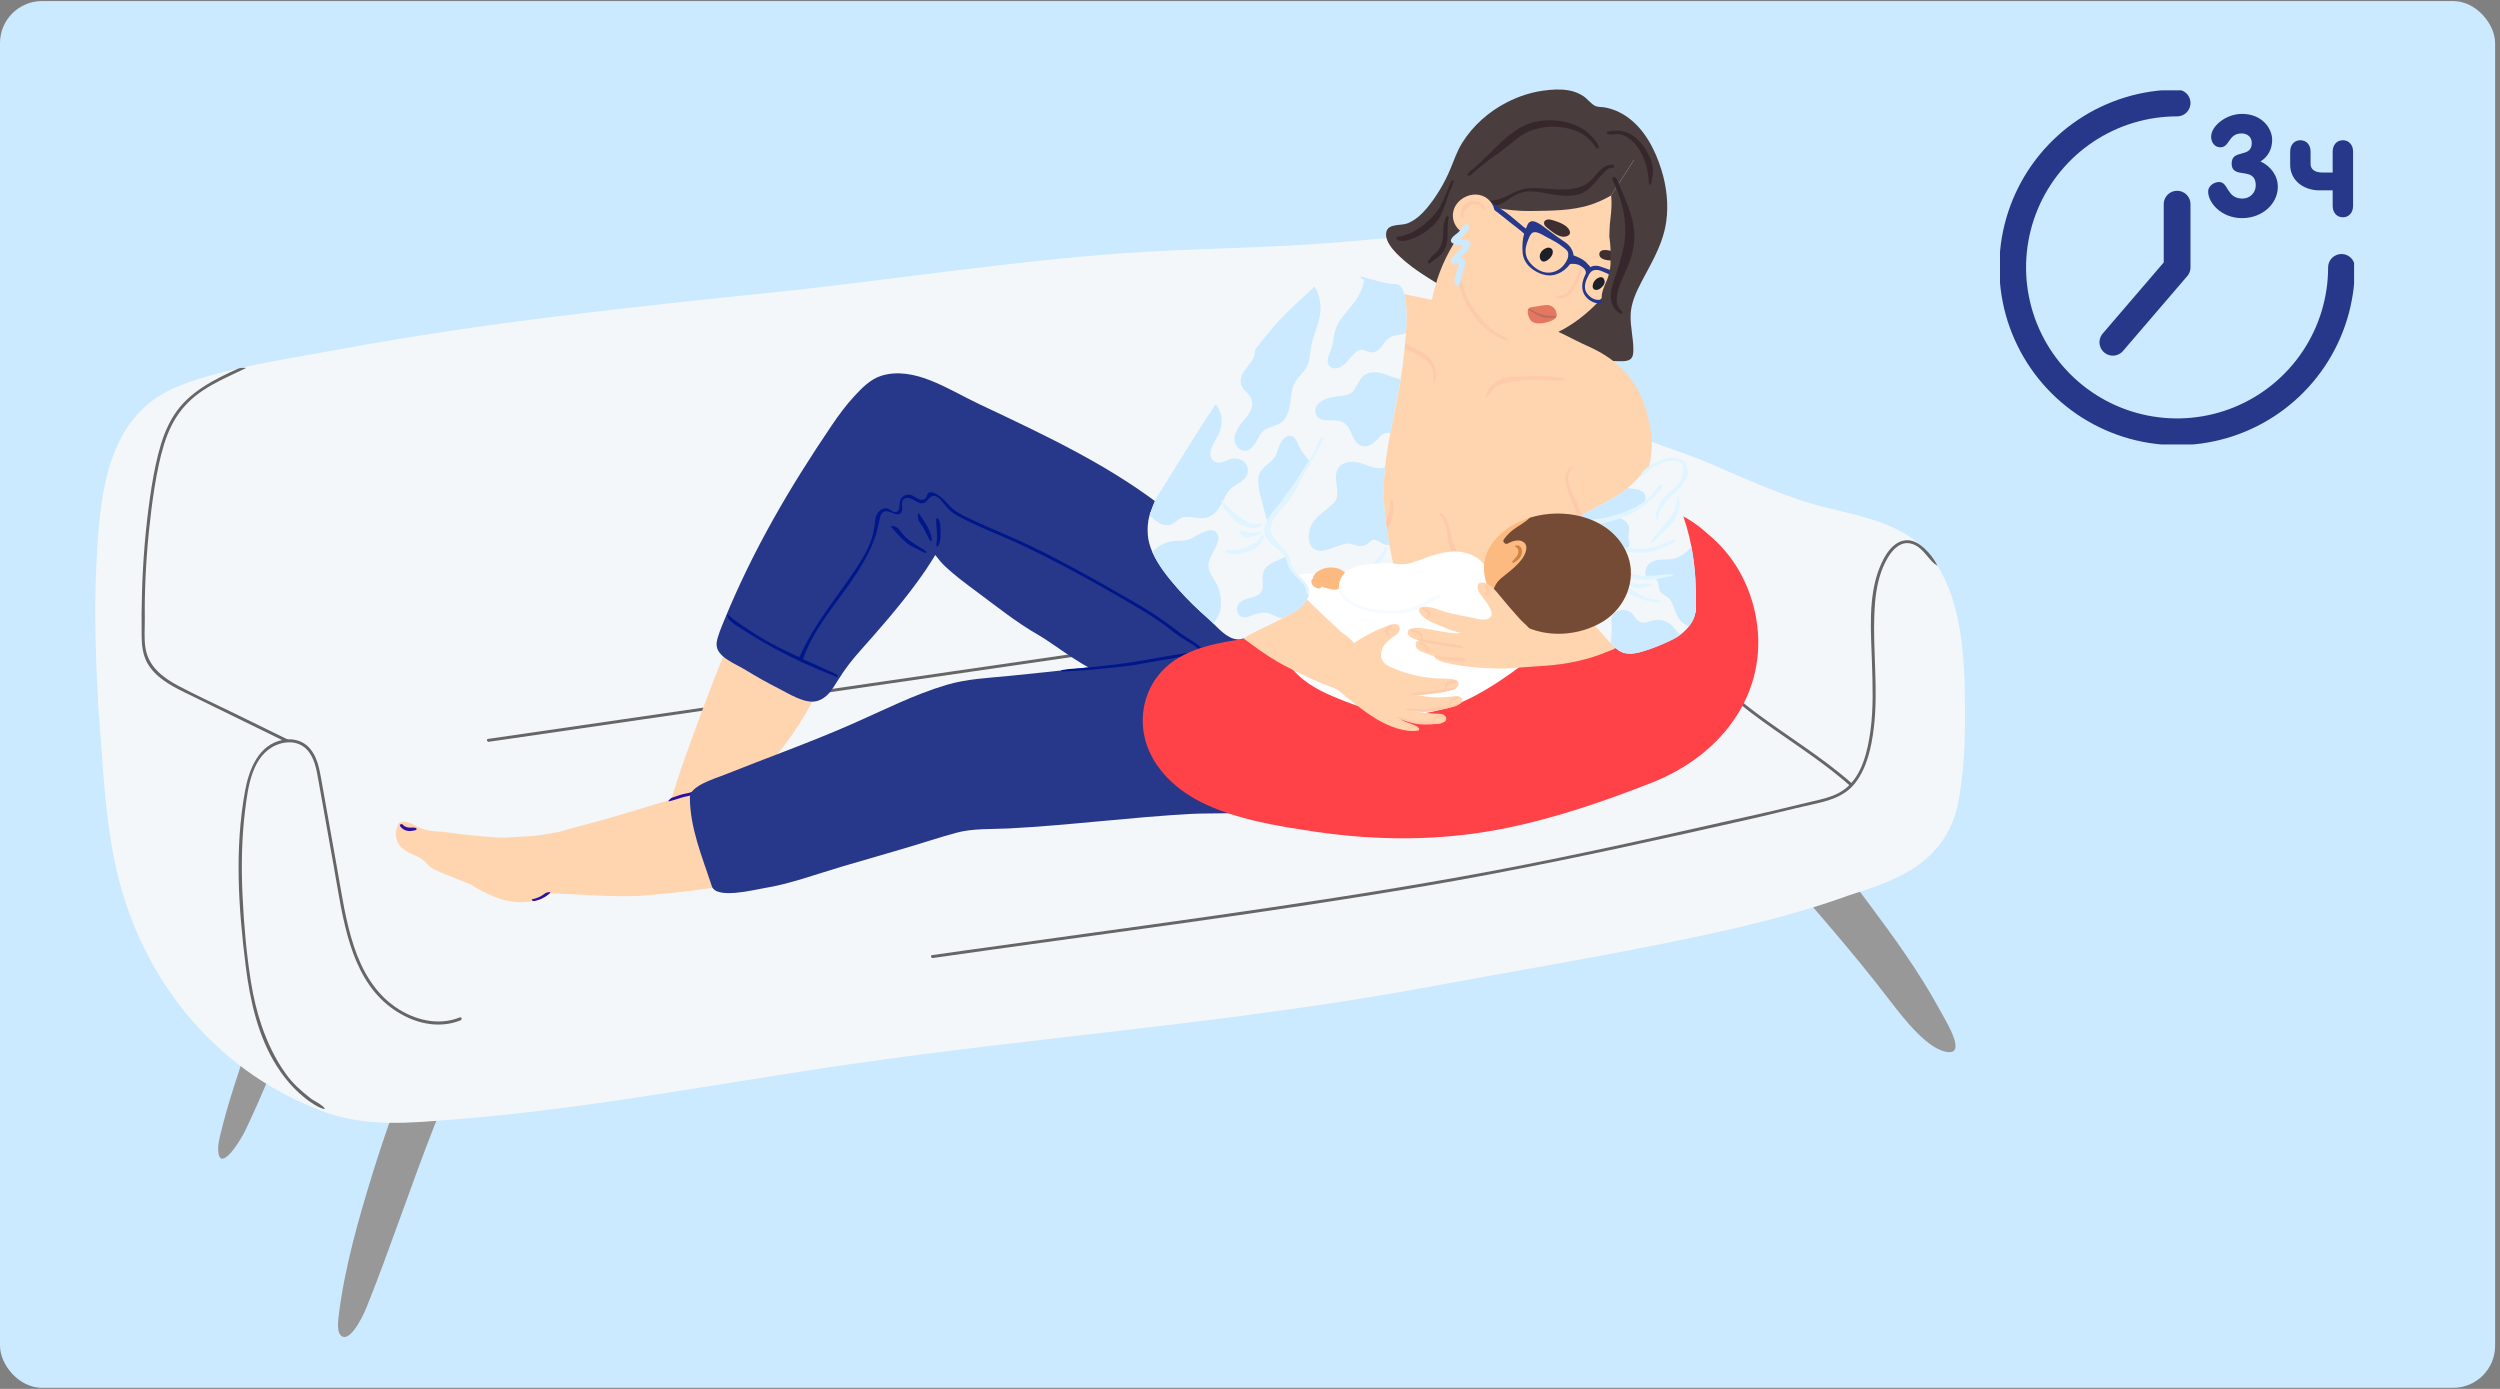 <svg width="315" height="175" viewBox="0 0 315 175" fill="none" xmlns="http://www.w3.org/2000/svg">
<rect x="0" y="0" width="315" height="175" fill="#808080" stroke="none"/>
<rect y="0.134" width="314.386" height="174.732" rx="5.295" fill="#CBE9FF"/>
<path d="M37.086 128.125C37.134 128.009 37.184 127.893 37.232 127.776C37.903 126.179 39.279 123.652 39.447 122.023C39.618 120.366 38.224 120.006 37.406 119.917C36.609 119.83 35.439 120.193 34.77 121.813C33.516 124.852 32.441 127.945 31.415 131.039C30.098 134.999 28.716 138.983 27.771 142.948C27.614 143.607 27.465 144.287 27.486 144.859C27.6 147.946 30.196 143.951 30.981 142.293C33.169 137.671 35.097 132.852 37.086 128.128V128.125Z" fill="#989898"/>
<path d="M56.397 137.874C57.015 136.468 57.633 135.063 58.169 133.617C58.5 132.725 58.5 131.741 58.167 131.296C58.099 130.651 57.802 130.215 57.309 130.309C56.39 130.484 55.685 129.857 54.889 129.633C54.681 129.576 54.469 129.517 54.232 129.569C53.007 129.832 52.037 132.777 51.663 134.379C51.243 136.181 50.125 138.51 49.482 140.292C48.624 142.665 47.821 145.058 47.073 147.458C45.181 153.536 43.434 159.684 42.69 165.657C42.569 166.633 42.489 167.705 42.87 168.178C43.863 169.407 45.517 166.391 46.201 164.685C49.194 157.204 51.706 149.568 54.64 142.072C55.197 140.652 55.785 139.261 56.397 137.871V137.874Z" fill="#989898"/>
<path d="M225.474 100.521C225.179 100.247 224.855 100.026 224.534 99.923C224.098 99.784 223.585 99.74 223.347 100.019C222.323 101.207 221.677 102.761 221.465 104.623C221.385 105.316 221.789 106.283 222.449 106.934C222.56 107.194 222.718 107.458 222.921 107.712C225.22 110.559 227.602 113.324 229.979 116.091C232.843 119.429 235.546 122.694 238.224 126.196C240.004 128.523 243.018 132.351 245.468 132.565C247.779 132.768 245.16 128.628 244.304 127.053C243.077 124.792 241.676 122.582 240.2 120.417C237.296 116.16 234.088 112.087 231.068 107.901C229.457 105.668 227.844 103.436 226.208 101.219C226.001 100.938 225.745 100.701 225.471 100.521H225.474Z" fill="#989898"/>
<path d="M246.909 79.208C246.305 75.676 245.159 72.3 242.985 69.733C239.173 65.232 232.735 64.908 227.488 63.224C223.466 61.933 219.396 60.124 215.449 58.399C211.538 56.69 207.126 55.741 203.554 53.341C203.542 53.332 203.533 53.323 203.522 53.314C203.451 53.25 203.378 53.188 203.303 53.127C203.236 52.077 203.161 51.028 203.081 49.978C202.588 43.447 201.242 34.597 195.044 30.899C193.919 30.228 192.607 29.72 191.307 29.512C189.824 29.275 188.391 29.147 186.897 29.3C186.502 29.341 186.108 29.387 185.715 29.439C180.194 29.427 174.678 30.012 169.182 30.486C159.981 31.285 150.725 31.244 141.509 31.907C126.823 32.964 112.302 35.279 97.669 36.812C79.359 38.706 61.009 40.641 42.863 43.997C36.993 45.083 30.965 45.954 25.244 47.672C24.327 47.959 23.419 48.274 22.527 48.63C13.196 52.342 12.559 62.731 12.128 71.46C11.841 77.296 12.087 83.129 12.379 88.958C12.352 88.692 12.322 88.425 12.297 88.158C13.068 96.357 13.086 104.842 15.523 112.776C19.36 125.271 28.198 135.307 40.52 139.98C46.075 142.085 51.573 141.495 57.336 141.043C62.983 140.598 68.609 139.934 74.216 139.156C85.334 137.616 96.385 135.636 107.495 134.034C131.683 130.548 156.091 128.796 180.135 124.325C189.06 122.664 198.252 121.128 207.249 119.351C216.17 117.59 225.097 115.735 233.643 112.566C233.337 112.674 233.029 112.781 232.724 112.89C235.247 112.085 237.786 111.271 240.108 110C243.594 108.093 245.926 105.17 246.711 101.23C247.468 97.422 247.603 93.526 247.591 89.654C247.582 86.451 247.518 82.751 246.914 79.21L246.909 79.208ZM83.618 137.561C83.716 137.548 83.814 137.536 83.91 137.523C83.714 137.55 83.175 137.621 83.618 137.561Z" fill="#F3F7F9"/>
<path d="M61.592 93.466C71.797 91.983 82.004 90.498 92.208 89.015C102.363 87.539 112.517 86.063 122.67 84.587C128.391 83.754 134.113 82.924 139.833 82.091C140.072 82.057 139.97 81.692 139.732 81.726C129.528 83.209 119.321 84.694 109.116 86.177C98.961 87.653 88.807 89.129 78.655 90.606L61.492 93.101C61.252 93.135 61.355 93.501 61.592 93.466Z" fill="#666666"/>
<path d="M117.539 120.711C127.73 119.249 137.935 117.884 148.13 116.449C158.657 114.966 169.174 113.422 179.653 111.626C190.309 109.801 200.883 107.586 211.437 105.243C214.318 104.602 217.198 103.947 220.081 103.306C222.812 102.699 225.522 101.987 228.253 101.385C230.311 100.931 232.399 100.411 233.754 98.659C235.259 96.713 235.812 94.108 236.101 91.719C236.681 86.946 235.978 82.144 236.17 77.358C236.24 75.582 236.434 73.744 237.037 72.044C237.523 70.673 238.723 68.209 240.548 68.446C241.631 68.588 242.325 69.462 242.996 70.249C243.326 70.636 243.66 71.047 244.118 71.271C243.705 70.459 243.146 69.719 242.476 69.099C241.882 68.549 241.148 68.077 240.338 68.07C238.501 68.058 237.372 70.123 236.802 71.59C235.36 75.29 235.743 79.536 235.864 83.421C235.955 86.323 236.069 89.248 235.668 92.132C235.317 94.648 234.63 97.698 232.531 99.359C231.605 100.092 230.478 100.466 229.346 100.744C228.157 101.036 226.96 101.298 225.771 101.595C222.887 102.314 219.979 102.932 217.081 103.587C206.153 106.055 195.207 108.471 184.177 110.449C173.586 112.35 162.944 113.953 152.294 115.477C141.907 116.963 131.508 118.354 121.119 119.821C119.894 119.995 118.666 120.168 117.441 120.344C117.202 120.378 117.304 120.743 117.541 120.709L117.539 120.711Z" fill="#666666"/>
<path d="M30.047 46.424C26.969 47.825 23.825 49.358 21.934 52.292C20.973 53.779 20.38 55.467 19.944 57.174C19.49 58.953 19.176 60.772 18.913 62.59C18.343 66.544 18.014 70.543 17.893 74.535C17.836 76.429 17.82 78.336 17.848 80.232C17.864 81.35 17.996 82.488 18.532 83.485C19.011 84.377 19.746 85.1 20.56 85.691C21.432 86.326 22.399 86.816 23.364 87.291C24.578 87.886 25.792 88.477 27.005 89.07C29.417 90.25 31.826 91.427 34.237 92.606C34.842 92.903 35.447 93.197 36.051 93.494C36.268 93.601 36.462 93.275 36.243 93.168L29.166 89.707C26.912 88.605 24.614 87.562 22.401 86.378C20.46 85.34 18.701 83.955 18.331 81.656C18.142 80.472 18.252 79.262 18.247 78.072C18.242 77.278 18.233 76.484 18.247 75.69C18.309 71.846 18.598 67.995 19.08 64.178C19.317 62.3 19.605 60.423 20.006 58.572C20.373 56.88 20.83 55.187 21.608 53.633C22.331 52.187 23.335 50.925 24.594 49.91C25.899 48.86 27.407 48.083 28.913 47.366C29.353 47.156 30.498 46.609 30.941 46.406C31.162 46.305 30.268 46.324 30.047 46.424Z" fill="#666666"/>
<path d="M40.918 139.676C40.779 139.43 40.528 139.288 40.311 139.124C40.051 138.928 39.36 138.581 39.106 138.376C37.799 137.308 36.914 136.574 35.947 135.205C34.683 133.446 33.681 131.317 32.979 129.273C32.365 127.482 31.929 125.634 31.628 123.768C31.053 120.195 30.738 116.554 30.565 112.943C30.391 109.299 30.439 105.635 30.896 102.013C31.258 99.131 31.744 95.253 34.754 93.902C36.031 93.33 37.594 93.359 38.623 94.402C39.624 95.417 39.875 96.952 40.115 98.299C40.767 101.951 41.417 105.606 42.07 109.258C42.658 112.564 43.131 115.934 44.164 119.139C45.068 121.941 46.468 124.66 48.768 126.563C50.817 128.258 53.516 129.378 56.208 129.036C56.837 128.956 57.449 128.796 58.038 128.559C58.261 128.47 58.163 128.103 57.937 128.194C55.211 129.287 52.202 128.522 49.852 126.91C47.21 125.096 45.604 122.269 44.609 119.281C43.535 116.052 43.058 112.644 42.462 109.306C41.794 105.553 41.128 101.8 40.455 98.05C40.22 96.738 39.934 95.328 39.036 94.29C38.189 93.316 36.905 92.987 35.661 93.22C32.584 93.799 31.372 96.934 30.873 99.672C29.547 106.911 30.042 114.462 30.959 121.722C31.509 126.075 32.49 130.546 34.858 134.304C35.664 135.581 36.629 136.767 37.751 137.778C38.219 138.2 38.712 138.599 39.241 138.942C39.722 139.254 40.361 139.688 40.947 139.738C40.938 139.717 40.929 139.699 40.918 139.679V139.676Z" fill="#666666"/>
<path d="M217.704 87.419C221.443 90.727 225.736 93.302 229.727 96.28C230.881 97.14 232.006 98.036 233.085 98.99C233.267 99.15 233.534 98.885 233.352 98.723C229.613 95.415 225.319 92.839 221.329 89.862C220.174 89.002 219.05 88.105 217.971 87.152C217.788 86.992 217.521 87.257 217.704 87.419Z" fill="#666666"/>
<path d="M104.551 82.645C104.138 81.27 102.5 80.752 101.261 80.177C99.735 79.47 98.439 78.331 96.769 77.9C95.685 77.62 94.921 77.024 93.753 77.729C92.594 78.429 92.227 79.867 91.786 80.991C91.143 82.634 90.484 84.27 89.847 85.915C88.487 89.428 87.214 92.966 85.932 96.503C85.302 98.382 84.707 100.272 84.134 102.167C83.845 103.126 84.342 104.223 85.273 104.729C86.464 105.377 87.908 104.618 89.067 104.207C91.387 103.386 91.994 102.129 93.34 100.363C93.974 99.528 94.814 98.873 95.491 98.07C97.54 95.643 99.577 93.138 101.192 90.45C101.991 89.125 102.723 87.765 103.392 86.38C103.903 85.322 104.907 83.839 104.551 82.65V82.645Z" fill="#FFD5AF"/>
<path d="M159.41 79.618C159.41 79.527 159.407 79.436 159.403 79.344C159.373 78.74 158.985 78.256 158.703 77.748C158.413 77.227 158.114 76.714 157.801 76.207C157.179 75.195 156.51 74.211 155.803 73.258C154.386 71.348 152.812 69.555 151.115 67.889C150.004 66.799 148.84 65.761 147.633 64.775C140.376 58.86 131.78 54.897 123.377 50.918C121.306 49.937 119.335 48.76 117.199 47.92C115.251 47.154 113.081 46.704 111.03 47.352C109.673 47.781 108.617 48.872 107.668 49.892C106.607 51.032 105.685 52.292 104.811 53.581C99.566 61.324 94.894 69.238 91.212 78.249C90.933 78.929 90.331 80.346 90.288 81.083C90.188 82.735 92.594 83.602 93.806 84.336C95.188 85.176 96.589 85.988 98.035 86.713C99.242 87.318 101.43 88.748 102.915 88.338C104.264 87.966 104.855 86.862 105.571 85.723C106.554 84.16 107.341 83.168 108.386 81.993C110.789 79.294 113.175 76.57 115.326 73.664C116.221 72.457 117.076 71.22 117.845 69.931C118.24 70.456 118.657 70.965 119.138 71.414C120.377 72.569 121.751 73.577 123.108 74.585C125.636 76.463 128.093 78.443 130.853 80.015C132.428 80.909 136.263 83.864 137.971 84.464C138.747 84.735 139.568 84.489 140.36 84.453C141.309 84.411 142.258 84.377 143.207 84.354C145.187 84.304 147.209 84.427 149.178 84.277C151.217 84.119 153.255 84.051 155.29 83.825C156.312 83.711 157.329 83.579 158.349 83.444C158.858 83.378 159.369 83.309 159.877 83.243C160.288 83.191 160.842 83.221 161.176 82.94C161.522 82.648 159.41 80.038 159.412 79.618H159.41Z" fill="#27388A"/>
<path d="M87.606 105.108C87.606 105.108 87.6 105.094 87.597 105.09C87.597 105.094 87.602 105.101 87.604 105.108H87.606Z" fill="#FFD5AF"/>
<path d="M96.424 108.795C96.224 107.627 95.343 106.324 94.935 105.517C93.981 103.632 93.215 101.65 91.754 100.078C90.817 99.067 89.681 99.183 88.435 99.553C83.354 101.066 78.292 102.733 73.161 104.063C70.248 104.818 65.927 105.825 65.708 109.523C65.648 110.52 65.799 111.669 66.54 112.409C66.819 112.687 67.17 112.867 67.546 112.979C67.745 113.168 68.365 112.577 68.667 112.577C72.903 112.577 77.226 113.168 81.456 112.819C85.782 112.461 89.615 111.946 93.894 111.25C94.558 111.14 95.252 111.022 95.793 110.62C96.418 110.155 96.545 109.5 96.424 108.797V108.795Z" fill="#FFD5AF"/>
<path d="M87.508 99.619C87.081 99.907 86.536 99.934 86.05 100.062C85.425 100.226 85.398 100.281 84.7 100.5C84.467 100.573 84.054 101.027 84.291 100.972C84.955 100.821 85.585 100.564 86.244 100.402C86.737 100.281 87.268 100.235 87.7 99.945C87.9 99.811 87.711 99.482 87.508 99.619Z" fill="#2D0FA3"/>
<path d="M164.866 81.258C164.652 81.03 164.376 80.841 164.027 80.711C162.925 80.298 161.081 81.147 159.966 81.359C158.401 81.658 156.82 81.877 155.239 82.057C152.067 82.42 148.878 82.627 145.711 83.04C139.527 83.843 133.33 84.553 127.125 85.167C124.467 85.429 121.839 85.532 119.279 86.291C115.145 87.519 111.292 89.499 107.354 91.228C102.05 93.558 96.611 95.49 91.238 97.639C90.18 98.066 86.917 99.006 86.924 100.459C86.942 104.392 88.492 107.981 89.687 111.654C90.237 113.344 94.955 112.121 96.184 111.923C99.561 111.375 102.686 110.194 105.949 109.229C108.456 108.487 110.966 107.757 113.48 107.032C115.811 106.359 118.129 105.574 120.465 104.937C122.596 104.355 124.905 104.497 127.095 104.385C134.82 103.984 142.49 102.962 150.213 102.546C152.594 102.419 159.895 102.624 162.206 101.937C164.969 101.116 164.159 99.327 164.325 96.567C164.481 93.982 163.887 92.784 164.321 90.941C164.715 89.266 164.955 87.571 165.265 85.883C165.516 84.523 165.927 82.388 164.866 81.258Z" fill="#27388A"/>
<path d="M158.377 94.285C156.753 95.111 154.763 95.097 152.986 95.23C150.828 95.389 148.688 95.743 146.534 95.965C144.214 96.202 141.878 96.3 139.549 96.432C137.212 96.567 134.876 96.688 132.538 96.747C130.298 96.802 128.071 96.754 125.842 97.05C123.739 97.331 121.667 97.822 119.643 98.454C117.526 99.113 115.462 99.932 113.374 100.68C112.377 101.038 111.387 101.41 110.427 101.857C109.425 102.323 108.446 102.836 107.438 103.29C105.12 104.33 102.688 104.942 100.249 105.626C99.248 105.909 98.246 106.192 97.245 106.473C96.239 106.755 95.23 107.036 94.222 107.312C93.964 107.383 93.708 107.451 93.451 107.522C93.33 107.554 93.211 107.588 93.09 107.618C92.99 107.645 92.837 107.714 92.734 107.705C92.675 107.7 92.677 107.668 92.654 107.609C92.632 107.552 92.611 107.497 92.588 107.44C92.545 107.326 92.502 107.214 92.46 107.1C92.296 106.644 92.153 106.181 92.032 105.711C91.728 104.533 91.491 103.327 91.231 102.138C91.087 101.479 90.953 100.817 90.864 100.149C90.793 99.619 90.781 99.088 90.756 98.554C90.749 98.412 90.718 97.958 90.455 98.047C90.423 98.059 90.403 98.088 90.396 98.12C90.366 98.25 90.389 98.415 90.389 98.547C90.389 98.711 90.394 98.873 90.4 99.037C90.414 99.357 90.442 99.676 90.478 99.996C90.551 100.632 90.663 101.264 90.79 101.889C90.813 102.006 90.838 102.122 90.864 102.241C91.142 103.511 91.384 104.812 91.733 106.067C92.054 107.228 92.508 108.35 93.067 109.418C93.556 110.349 94.048 111.298 94.888 111.964C95.002 112.053 94.956 111.802 94.947 111.759C94.913 111.613 94.826 111.485 94.721 111.38C94.035 110.693 93.736 109.899 93.305 109.053C93.14 108.733 92.99 108.407 92.848 108.079C92.851 108.079 92.855 108.079 92.858 108.079C93.355 107.965 93.848 107.814 94.34 107.679C94.845 107.54 95.349 107.401 95.853 107.262C96.861 106.981 97.867 106.696 98.876 106.413C99.134 106.34 99.389 106.267 99.647 106.197C101.796 105.59 103.998 105.088 106.08 104.276C108.15 103.468 110.077 102.35 112.147 101.547C113.162 101.152 114.191 100.806 115.215 100.434C116.269 100.05 117.314 99.64 118.375 99.275C120.392 98.584 122.452 98.011 124.551 97.639C126.812 97.24 129.054 97.19 131.342 97.158C133.683 97.123 136.019 97.016 138.355 96.888C140.685 96.761 143.023 96.66 145.348 96.464C147.826 96.254 150.283 95.83 152.763 95.636C154.679 95.485 156.812 95.513 158.566 94.623C158.783 94.513 158.591 94.187 158.375 94.297L158.377 94.285Z" fill="#27388A"/>
<path d="M71.535 105.09C70.988 104.912 70.924 104.782 70.386 104.853C69.507 104.967 67.997 105.277 67.114 105.336C66.151 105.4 65.189 105.441 64.226 105.512C62.889 105.61 61.529 105.432 60.195 105.325C58.791 105.213 57.4 104.999 56.001 104.832C55.342 104.752 54.678 104.768 54.026 104.638C53.416 104.517 52.821 104.305 52.278 104.006C51.763 103.723 51.137 103.434 50.533 103.57C50.25 103.637 50.177 103.796 50.093 104.043C50.086 104.061 50.079 104.079 50.072 104.095C50.065 104.113 50.058 104.132 50.049 104.15C49.714 104.919 49.867 105.934 50.394 106.573C50.713 106.961 51.151 107.23 51.591 107.472C52.13 107.768 52.805 107.946 53.277 108.348C53.606 108.628 53.868 108.966 54.217 109.233C54.585 109.516 54.968 109.669 55.385 109.853C55.413 109.865 55.442 109.879 55.47 109.89C56.565 110.367 57.692 110.768 58.794 111.227C58.979 111.304 59.166 111.382 59.353 111.462C60.366 112.13 61.426 112.68 62.576 113.104C64 113.631 65.396 113.791 66.879 113.581C67.272 113.526 67.666 113.453 68.045 113.335C68.282 113.26 68.572 112.931 68.8 112.833C69.416 112.564 69.859 112.429 70.269 111.847C70.739 111.183 71.07 110.401 71.389 109.657C71.843 108.603 72.202 107.542 72.357 106.399C72.459 105.644 72.078 105.263 71.538 105.088L71.535 105.09Z" fill="#FFD5AF"/>
<path d="M68.665 112.578C68.154 112.975 67.607 113.203 67.041 113.312C67.011 113.317 66.998 113.349 67.009 113.374C67.009 113.374 67.009 113.374 67.009 113.376C67.061 113.497 67.198 113.563 67.326 113.536C68.045 113.385 68.731 113.066 69.318 112.507C69.493 112.338 68.889 112.4 68.663 112.575L68.665 112.578Z" fill="#2D0FA3"/>
<path d="M52.125 104.271C51.974 104.262 51.821 104.276 51.755 104.278C51.386 104.285 51.02 104.216 50.77 103.922C50.612 103.737 50.27 103.897 50.411 104.093C50.646 104.419 50.98 104.643 51.383 104.698C51.666 104.736 51.954 104.698 52.23 104.629C52.3 104.611 52.371 104.593 52.433 104.556C52.469 104.536 52.503 104.504 52.501 104.463C52.494 104.326 52.312 104.282 52.125 104.273V104.271Z" fill="#2D0FA3"/>
<path d="M159.431 80.647C156.86 81.222 154.255 81.585 151.649 81.959C151.102 81.245 150.207 80.752 149.484 80.298C148.859 79.908 148.298 79.451 147.712 79.004C146.952 78.427 146.169 77.884 145.371 77.366C143.703 76.285 141.958 75.317 140.233 74.33C138.536 73.36 136.832 72.402 135.111 71.476C133.375 70.54 131.621 69.637 129.844 68.784C128.071 67.933 126.266 67.168 124.462 66.393C123.577 66.012 122.701 65.612 121.838 65.186C121.174 64.857 120.519 64.52 119.958 64.029C119.349 63.498 118.872 62.793 118.179 62.364C117.843 62.156 117.154 61.752 116.867 62.238C116.741 62.448 116.821 62.647 116.598 62.82C115.966 63.308 115.348 62.544 114.766 62.359C114.205 62.181 113.534 62.565 113.402 63.137C113.285 63.644 113.427 64.38 112.925 64.517C112.562 64.615 112.259 64.239 111.907 64.1C111.371 63.888 110.757 64.289 110.497 64.805C110.239 65.32 110.228 65.92 110.151 66.491C109.902 68.339 108.937 70.009 107.91 71.565C105.46 75.279 102.512 78.712 100.735 82.791C100.719 82.83 98.383 81.708 98.175 81.6C97.331 81.172 96.503 80.711 95.693 80.222C94.883 79.734 94.09 79.216 93.316 78.671C92.981 78.434 92.641 78.201 92.317 77.948C92.157 77.825 92.009 77.69 91.854 77.56C91.817 77.531 91.6 77.362 91.63 77.508C91.742 78.103 92.299 78.502 92.771 78.815C93.841 79.522 94.931 80.197 96.04 80.838C97.156 81.482 98.292 82.093 99.444 82.668C100.596 83.243 101.766 83.784 102.953 84.288C103.379 84.471 103.808 84.646 104.239 84.817C104.454 84.904 104.671 84.988 104.887 85.073C104.992 85.114 105.097 85.162 105.202 85.205C105.275 85.235 105.344 85.29 105.419 85.312C105.471 85.328 105.542 85.312 105.558 85.26C105.595 85.146 105.446 85.034 105.371 84.979C105.246 84.886 105.104 84.817 104.963 84.753L101.18 83.047C102.273 79.887 104.388 77.209 106.359 74.508C107.392 73.091 108.396 71.642 109.211 70.089C109.619 69.311 109.977 68.507 110.262 67.677C110.47 67.073 110.616 66.45 110.757 65.827C110.862 65.364 110.89 64.643 111.421 64.451C112.101 64.207 112.938 65.156 113.475 64.672C113.924 64.266 113.424 63.413 113.812 62.948C114.118 62.583 114.711 62.747 115.119 62.989C115.528 63.233 116 63.539 116.443 63.358C116.881 63.181 117.075 62.578 117.54 62.494C117.942 62.421 118.275 62.708 118.528 62.984C118.877 63.365 119.171 63.808 119.538 64.168C120.104 64.723 120.759 65.067 121.462 65.418C122.281 65.829 123.111 66.215 123.951 66.582C125.662 67.328 127.387 68.038 129.075 68.836C130.749 69.628 132.403 70.465 134.039 71.332C137.34 73.082 140.612 74.921 143.817 76.844C144.696 77.371 145.558 77.925 146.397 78.514C147.164 79.052 147.876 79.661 148.64 80.2C149.416 80.745 150.552 81.242 151.225 82.02C150.67 82.1 150.118 82.18 149.566 82.264C146.299 82.762 143.067 83.458 139.777 83.814C138.762 83.923 138.006 84.035 136.989 84.11C136.362 84.156 135.782 84.24 135.152 84.265C134.872 84.277 134.454 84.311 134.041 84.393C133.964 84.409 133.738 84.409 133.711 84.491C133.649 84.671 134.306 84.587 134.384 84.585C135.086 84.569 135.791 84.477 136.494 84.477C136.973 84.452 137.461 84.372 137.938 84.336C138.401 84.302 138.878 84.215 139.343 84.215C140.892 84.062 142.46 83.896 143.988 83.606C145.645 83.332 147.292 83.001 148.95 82.739C150.299 82.527 151.654 82.337 153.004 82.144C153.306 82.1 153.609 82.057 153.91 82.011C155.795 81.733 157.674 81.425 159.534 81.01C159.771 80.957 159.671 80.592 159.433 80.645L159.431 80.647Z" fill="#001689"/>
<path d="M116.528 69.338C115.474 68.66 114.368 68.144 113.58 67.111C113.409 66.885 113.245 66.634 113.019 66.463C112.93 66.397 112.791 66.347 112.663 66.306C112.522 66.262 112.168 66.281 112.278 66.401C112.828 67.008 113.601 67.891 114.237 68.407C114.876 68.925 115.846 69.303 116.569 69.673C116.786 69.785 116.736 69.47 116.526 69.338H116.528Z" fill="#001689"/>
<path d="M117.392 68.124C117.408 67.789 117.321 67.454 117.209 67.141C117.125 66.908 117.022 66.685 116.908 66.466C116.593 65.861 116.199 65.3 115.811 64.739C115.669 64.534 115.651 64.93 115.649 65.008C115.642 65.3 115.715 65.546 115.875 65.79C116.071 66.092 116.283 66.377 116.452 66.694C116.657 67.082 116.84 67.481 117.036 67.873C117.063 67.962 117.376 68.373 117.389 68.122L117.392 68.124Z" fill="#001689"/>
<path d="M118.514 67.093C118.5 66.692 118.525 66.254 118.434 65.862C118.388 65.665 118.304 65.474 118.167 65.325C118.144 65.3 118.117 65.275 118.083 65.268C117.966 65.252 117.964 65.522 117.959 65.592C117.932 66.067 118.026 66.537 118.051 67.011C118.067 67.319 118.067 67.627 118.048 67.935C118.03 68.232 117.948 68.547 118.01 68.841C118.051 69.035 118.27 68.663 118.299 68.606C118.448 68.325 118.493 67.972 118.511 67.662C118.523 67.474 118.521 67.285 118.514 67.093Z" fill="#001689"/>
<path d="M209.941 27.94C210.256 25.75 209.987 23.491 209.335 21.388C208.554 18.871 207.233 16.298 205.034 14.74C204.199 14.146 203.239 13.733 202.23 13.54C201.817 13.46 201.29 13.524 200.925 13.311C200.394 13.003 200.013 12.451 199.495 12.109C198.931 11.735 198.297 11.493 197.631 11.381C196.579 11.206 195.498 11.274 194.448 11.42C192.854 11.641 191.291 12.164 189.861 12.899C187.584 14.069 185.592 15.823 184.235 18.002C183.598 19.024 183.222 20.142 182.765 21.248C182.04 23.005 180.993 24.78 179.772 26.24C179.124 27.014 178.305 27.771 177.327 28.15C176.524 28.46 174.929 28.134 174.678 29.227C174.356 30.641 176.291 32.297 177.242 33.091C178.878 34.453 180.806 35.493 182.576 36.671C184.721 38.097 186.767 39.682 189.023 40.932C191.359 42.228 193.842 42.57 196.328 43.431C197.567 43.857 198.665 44.601 199.933 44.952C201.43 45.367 203.013 45.536 204.564 45.507C204.986 45.497 205.452 45.386 205.655 44.975C205.778 44.724 205.798 44.437 205.803 44.158C205.826 42.637 205.397 41.154 205.461 39.632C205.52 38.172 206.157 36.794 206.823 35.519C207.936 33.383 209.23 31.271 209.766 28.896C209.837 28.579 209.896 28.259 209.941 27.94Z" fill="#4A3D3D"/>
<path d="M208.081 56.913C208.188 55.478 208.026 54.071 207.668 52.608C206.568 48.132 204.168 45.424 200.009 43.588C198.029 42.714 196.238 41.544 194.096 41.017C187.719 39.447 181.338 37.877 174.886 36.661C169.584 35.662 168.886 39.769 168.66 44.087C168.494 47.274 168.12 50.42 168.231 53.619C168.391 58.123 168.93 62.617 169.73 67.052C169.995 68.521 170.305 69.986 170.645 71.439C171.085 73.314 171.133 75.135 173.025 76.171C177.375 78.552 182.899 76.006 187.069 74.423C192.293 72.438 196.614 69.466 201.138 66.285C203.568 64.579 206.573 62.678 207.551 59.701C207.672 59.334 207.757 58.953 207.839 58.574C207.962 58.013 208.042 57.461 208.083 56.911L208.081 56.913Z" fill="#FFD5AF"/>
<path d="M175.532 63.221C175.491 63.037 175.411 62.923 175.261 63C175.092 63.089 175.161 63.393 175.156 63.543C175.142 64.052 175.056 64.558 174.9 65.044C174.825 65.282 174.695 65.494 174.547 65.692C174.414 65.87 174.175 66.053 174.081 66.249C173.997 66.429 174.207 66.566 174.341 66.635C174.535 66.733 174.72 66.794 174.853 66.584C175.334 65.82 175.546 65.051 175.553 64.148C175.553 64.034 175.596 63.532 175.528 63.221H175.532Z" fill="#FECAAC"/>
<path d="M180.874 46.419C180.655 45.646 180.16 44.966 179.435 44.539C179.033 44.304 178.646 44.053 178.223 43.857C177.519 43.529 176.871 43.106 176.063 43.116C175.974 43.116 175.878 43.125 175.805 43.175C175.732 43.225 175.693 43.337 175.748 43.408C175.778 43.446 175.823 43.465 175.869 43.481C176.75 43.811 177.626 44.16 178.454 44.608C179.471 45.157 180.411 45.725 180.562 46.973C180.592 47.231 180.594 47.489 180.589 47.747C180.587 47.861 180.484 48.189 180.576 48.278C180.785 48.479 180.904 47.761 180.922 47.642C180.986 47.213 180.993 46.837 180.874 46.417V46.419Z" fill="#FECAAC"/>
<path d="M183.824 69.799C182.959 68.765 182.957 67.431 182.558 66.208C182.368 65.626 182.145 64.869 181.511 64.631C181.492 64.624 181.474 64.618 181.454 64.622C181.428 64.629 181.413 64.654 181.408 64.679C181.378 64.889 181.597 65.012 181.7 65.161C181.876 65.416 181.951 65.708 182.047 65.998C182.154 66.329 182.236 66.669 182.298 67.013C182.494 68.131 182.473 69.484 183.429 70.266C183.578 70.387 183.776 70.246 183.76 70.105C183.858 70.05 183.917 69.908 183.824 69.796V69.799Z" fill="#FECAAC"/>
<path d="M197.969 58.875C197.649 59.053 197.423 59.345 197.293 59.69C196.807 60.979 198.623 64.23 198.888 65.464C198.934 65.671 199.223 65.64 199.26 65.469C199.358 65.455 199.452 65.375 199.436 65.247C199.369 64.734 198.211 62.373 198.01 61.9C197.633 61.008 197.232 59.708 198.144 58.996C198.247 58.916 198.254 58.741 198.081 58.818C198.042 58.837 198.003 58.855 197.966 58.875H197.969Z" fill="#FECAAC"/>
<path d="M197.112 47.751C196.936 47.578 196.665 47.534 196.414 47.507C195.161 47.372 193.902 47.368 192.645 47.411C191.527 47.45 190.343 47.361 189.268 47.737C188.659 47.949 188.121 48.355 187.728 48.867C187.537 49.115 187.379 49.391 187.263 49.683C187.204 49.829 187.046 50.254 187.363 50.041C187.596 49.886 187.767 49.503 187.934 49.282C188.495 48.533 189.364 48.239 190.256 48.109C191.365 47.947 192.487 47.867 193.608 47.856C193.968 47.851 197.164 48.07 197.187 47.892C197.192 47.856 197.171 47.822 197.146 47.792C197.135 47.778 197.121 47.765 197.11 47.751H197.112Z" fill="#FECAAC"/>
<path d="M176.719 78.621C176.511 78.676 176.299 78.717 176.089 78.756C172.786 79.365 169.195 78.537 166.153 77.225C164.417 76.474 162.768 75.544 161.155 74.56C159.836 73.755 158.294 73.009 157.537 71.588C156.665 69.95 157.128 67.903 157.448 66.181C158.105 62.631 158.826 59.09 159.791 55.609C160.845 51.812 162.004 48.044 163.261 44.309C163.879 42.472 164.568 40.659 165.193 38.827C165.645 37.499 165.941 35.964 167.178 35.115C168.394 34.278 169.9 34.451 171.428 34.832C172.959 35.211 174.513 35.797 175.824 35.783C177.177 35.77 177.355 38.754 177.145 41.993C177.013 44.042 176.728 46.193 176.486 47.754C176.338 48.714 176.208 49.451 176.139 49.798C175.833 51.4 175.484 52.987 175.179 54.578C174.905 55.999 174.661 57.422 174.513 58.862C174.405 59.87 174.346 60.888 174.348 61.919C174.357 64.26 174.652 66.471 175.06 68.658C175.468 70.846 175.995 73.014 176.465 75.27C176.536 75.612 176.607 75.968 176.812 76.249C177.004 76.511 177.296 76.682 177.515 76.922C177.522 76.931 177.531 76.938 177.538 76.947C178.14 77.627 177.417 78.436 176.716 78.626L176.719 78.621Z" fill="#F3F7F9"/>
<path d="M174.81 68.966C174.769 68.914 174.696 68.907 174.593 68.985C174.447 69.096 174.36 69.311 174.274 69.468C174.082 69.815 173.815 70.105 173.566 70.41C173.322 70.712 173.053 70.995 172.761 71.252C172.191 71.754 171.522 72.162 170.785 72.366C170.719 72.384 170.653 72.402 170.6 72.443C170.338 72.658 170.824 72.833 170.991 72.842C171.169 72.849 171.344 72.799 171.513 72.74C172.343 72.443 172.556 72.439 173.158 71.761C173.651 71.207 174.367 70.251 174.618 69.553C174.661 69.434 174.869 69.039 174.812 68.969L174.81 68.966Z" fill="#E0F5FF"/>
<path d="M221.3 78.048C220.654 74.161 218.783 70.447 215.717 67.734C214.382 66.555 212.947 65.304 211.184 64.698C209.295 64.05 207.029 64.298 205.07 64.522C203.149 64.741 201.508 65.971 199.852 66.783C196.314 68.519 193.243 70.948 189.636 72.648C184.09 75.265 178.097 76.625 172.06 77.923C167.659 78.87 163.213 79.641 158.741 80.234C155.155 80.711 151.026 81.174 148.019 83.188C144.848 85.312 143.499 88.99 144.138 92.492C144.82 96.227 147.711 99.231 151.242 101.022C155.586 103.224 160.868 104.079 165.718 104.793C173.479 105.938 181.3 105.973 189.031 104.483C195.622 103.212 201.917 101.047 208.095 98.629C217.132 95.09 222.814 87.181 221.3 78.048Z" fill="#FF4148"/>
<path d="M195.868 79.002C195.64 78.664 195.31 78.37 195.027 78.219C194.449 77.914 193.731 78.142 193.11 78.073C192.305 77.987 191.506 77.777 190.786 77.4C190.167 77.079 189.606 76.616 189.23 76.022C188.803 75.352 188.837 74.583 188.573 73.855C188.322 73.164 187.966 72.514 187.571 71.895C186.611 70.392 185.502 69.671 183.72 69.507C181.509 69.304 178.724 71.216 176.602 71.852C174.428 72.505 172.21 72.847 169.975 73.203C169.876 73.219 169.776 73.235 169.68 73.214C169.575 73.194 169.482 73.134 169.388 73.079C167.716 72.092 165.478 72.149 163.621 72.388C162.642 72.514 161.677 72.719 160.712 72.918C160.069 73.05 159.384 73.23 159.421 74.038C159.423 74.111 159.435 74.181 159.448 74.25C159.314 75.019 159.619 76.082 159.761 76.842C159.946 77.836 160.208 78.815 160.546 79.769C161.109 81.366 161.8 83.031 162.907 84.361C164.426 86.186 166.687 87.258 168.85 88.121C171.261 89.084 173.732 89.932 176.351 90.042C180.289 90.206 183.823 88.899 187.165 86.925C188.7 86.02 190.17 85 191.598 83.934C192.278 83.428 192.923 82.842 193.628 82.372C194.335 81.902 195.059 81.498 195.627 80.841C195.697 80.761 195.764 80.677 195.827 80.592C195.985 80.38 196.11 80.138 196.145 79.878C196.181 79.591 196.06 79.278 195.871 78.998L195.868 79.002Z" fill="white"/>
<path d="M169.594 72.406C169.28 71.621 167.92 71.336 166.962 71.589C166.296 71.767 165.495 72.203 165.415 72.924C165.41 72.926 165.403 72.928 165.399 72.931C165.242 73.001 165.194 73.207 165.226 73.357C165.317 73.805 165.739 74.106 166.175 74.144C166.316 74.158 166.453 74.055 166.517 73.928C166.508 73.946 167.838 74.293 167.977 74.302C168.561 74.341 169.09 74.055 169.398 73.56C169.686 73.1 169.722 72.712 169.599 72.404L169.594 72.406Z" fill="#FCBA81"/>
<path d="M185.669 70.809C185.589 70.412 185.334 70.061 184.834 69.826C184.193 69.525 183.374 69.477 182.676 69.532C180.983 69.666 179.389 70.426 177.787 70.933C176.836 71.234 175.827 71.012 174.858 70.944C173.774 70.866 172.693 71.088 171.62 71.22C170.131 71.405 168.609 72.377 168.714 74.09C168.746 74.633 169.083 74.975 169.506 75.276C169.998 75.625 170.507 76.025 171.041 76.305C171.787 76.698 172.668 76.85 173.48 77.047C175.027 77.421 176.655 77.206 178.145 76.691C178.9 76.431 179.63 76.091 180.324 75.694C180.976 75.322 181.567 74.82 182.263 74.53C183.139 74.168 184.024 73.761 184.718 73.1C185.325 72.525 185.824 71.581 185.667 70.807L185.669 70.809Z" fill="white"/>
<path d="M181.27 74.955C181.222 74.955 181.175 74.962 181.134 74.971C180.538 75.105 179.949 75.566 179.413 75.849C178.8 76.171 178.168 76.467 177.499 76.654C176.308 76.987 175.058 76.992 173.84 76.83C173.044 76.723 172.181 76.663 171.431 76.351C170.904 76.132 170.402 75.844 169.95 75.498C169.521 75.169 169.161 74.825 168.971 74.311C168.949 74.247 168.923 74.026 168.873 73.981C168.588 73.718 168.673 74.35 168.711 74.494C168.85 75.005 169.213 75.434 169.631 75.746C170.089 76.088 170.625 76.367 171.146 76.6C171.912 76.942 172.738 77.053 173.557 77.197C174.319 77.332 175.095 77.389 175.868 77.357C177.413 77.293 178.959 76.864 180.23 75.963C180.47 75.794 180.7 75.605 180.96 75.47C181.079 75.409 181.264 75.4 181.373 75.308C181.544 75.162 181.544 74.955 181.27 74.957V74.955Z" fill="#F7FBFF"/>
<path d="M213.609 77.204C213.574 77.275 213.047 78.325 212.5 78.414C212.384 78.478 212.267 78.523 212.146 78.555C210.807 78.909 209.194 77.467 208.179 76.908C207.018 76.269 205.756 75.833 204.739 74.957C203.837 74.182 203.269 73.096 202.9 71.982C202.9 71.978 202.895 71.971 202.895 71.966C202.583 71.029 202.345 70.059 202.113 69.092C202.019 68.709 201.928 68.323 201.832 67.944C201.647 67.207 200.844 66.92 200.121 66.596C199.735 66.423 199.373 66.238 199.14 65.971C199.017 65.829 198.93 65.665 198.894 65.464C198.811 65.017 200.744 64.127 201.091 63.938C202.503 63.165 203.869 62.51 205.099 61.483C205.24 61.367 205.38 61.244 205.516 61.116C206.78 59.937 207.686 58.638 209.411 58.068C210.198 57.808 211.382 57.539 212.094 58.141C212.632 58.597 212.587 59.421 212.356 60.019C212.155 60.539 211.841 61.009 211.679 61.54C211.298 62.797 211.774 64.132 212.178 65.316C212.436 66.069 212.657 66.842 212.847 67.629C212.947 68.045 213.036 68.464 213.118 68.889C213.376 70.235 213.54 71.599 213.62 72.943C213.682 73.967 213.695 74.996 213.668 76.023C213.659 76.326 213.75 76.926 213.611 77.209L213.609 77.204Z" fill="#F3F7F9"/>
<path d="M203.855 81.112C203.889 80.542 203.556 79.785 203.223 79.383C202.79 78.861 202.299 78.386 201.852 77.877C200.933 76.835 199.603 75.55 198.079 76.057C196.931 76.438 195.756 76.734 194.577 76.997C193.974 77.131 193.37 77.254 192.765 77.38C192.206 77.494 191.828 77.501 191.542 78.055C191.38 78.368 191.189 78.646 190.999 78.941C190.269 80.077 189.681 81.418 189.505 82.766C189.459 83.115 189.343 83.604 189.587 83.907C189.875 84.263 190.44 84.195 190.842 84.16C191.426 84.11 192.01 84.064 192.596 84.028C193.958 83.944 195.325 83.868 196.678 83.681C198.065 83.49 199.438 83.182 200.775 82.76C201.412 82.559 202.03 82.324 202.639 82.064C203.016 81.904 203.75 81.744 203.841 81.261C203.851 81.213 203.857 81.163 203.86 81.112H203.855Z" fill="#FFD5AF"/>
<path d="M213.611 77.207C213.526 77.8 213.234 78.375 212.835 78.888C212.513 79.303 212.121 79.677 211.715 79.983C211.437 80.193 211.154 80.371 210.878 80.51C209.705 81.108 208.457 81.617 207.2 82.013C206.121 82.353 204.896 82.634 203.912 81.922C203.559 81.667 203.244 81.37 202.947 81.055C202.313 80.382 201.761 79.625 201.072 79.002C200.093 78.119 199.017 77.28 197.848 76.716C197.294 76.447 197.15 75.66 197.44 75.162C197.696 74.727 198.097 74.738 198.467 74.549C198.887 74.337 199.329 73.958 199.74 73.693C200.723 73.064 201.715 72.416 202.811 71.996C202.838 71.984 202.865 71.975 202.89 71.966C203.506 71.752 204.175 71.752 204.818 71.811C205.662 71.889 206.493 72.055 207.303 72.29C207.814 72.436 208.318 72.612 208.815 72.806C210.275 73.378 212.034 74.104 213.061 75.352C213.362 75.719 213.533 76.102 213.599 76.486C213.64 76.725 213.64 76.967 213.606 77.204L213.611 77.207Z" fill="#F3F7F9"/>
<path d="M211.712 79.983C211.433 80.193 211.151 80.371 210.874 80.51C209.702 81.108 208.454 81.617 207.197 82.014C206.118 82.354 204.893 82.634 203.909 81.922C203.556 81.667 203.241 81.37 202.944 81.055C203.004 80.517 203.031 79.976 203.088 79.436C203.147 78.863 202.908 78.229 203.102 77.681C203.268 77.211 203.731 76.951 204.201 76.878C204.699 76.803 205.217 76.912 205.588 77.266C205.985 77.645 206.159 78.222 206.734 78.4C207.249 78.562 207.813 78.27 208.312 78.169C208.851 78.062 209.398 78.083 209.905 78.306C210.697 78.653 211.114 79.411 211.712 79.983Z" fill="#CBE9FF"/>
<path d="M213.607 77.204C213.522 77.797 213.23 78.372 212.831 78.885C212.587 78.826 212.352 78.707 212.144 78.555C211.948 78.411 211.775 78.24 211.629 78.057C211.209 77.53 211.036 76.889 210.801 76.271C210.687 75.972 210.545 75.675 210.328 75.436C210.089 75.171 209.765 75.037 209.484 74.827C209.074 74.519 209.046 74.193 208.978 73.718C208.93 73.394 208.857 73.091 208.54 72.938C208.246 72.794 207.892 72.753 207.582 72.65C207.427 72.598 207.299 72.459 207.303 72.288C207.328 71.553 207.65 70.953 208.355 70.688C208.971 70.456 209.665 70.501 210.31 70.476C211.163 70.442 211.878 70.066 212.528 69.509C212.749 69.32 212.948 69.114 213.112 68.884C213.37 70.23 213.534 71.594 213.614 72.938C213.675 73.962 213.689 74.991 213.662 76.018C213.652 76.321 213.744 76.921 213.605 77.204H213.607Z" fill="#CBE9FF"/>
<path d="M206.901 63.749C206.166 64.543 204.944 64.588 204.015 65.038C204.015 65.038 203.951 65.076 203.89 65.113C203.899 65.122 203.905 65.126 203.908 65.129C204.131 65.298 204.405 65.389 204.633 65.551C204.957 65.777 205.197 66.071 205.245 66.473C205.29 66.86 205.185 67.253 205.176 67.641C205.167 68.149 205.486 68.594 205.124 69.06C204.69 69.616 204.127 69.466 203.566 69.245C203.096 69.057 202.587 69.181 202.105 69.092C202.012 68.708 201.921 68.323 201.825 67.944C201.64 67.207 200.837 66.92 200.114 66.596C200.018 66.498 199.915 66.411 199.801 66.336C199.585 66.192 199.35 66.094 199.133 65.971C199.01 65.829 198.923 65.665 198.886 65.464C198.804 65.017 200.737 64.127 201.083 63.938C202.496 63.164 203.862 62.51 205.092 61.483C205.491 61.599 205.929 61.579 206.335 61.675C206.732 61.766 207.166 61.967 207.305 62.384C207.46 62.85 207.216 63.409 206.899 63.751L206.901 63.749Z" fill="#CBE9FF"/>
<path d="M209.178 61.118C209.126 61.148 209.08 61.177 209.055 61.196C208.761 61.41 208.663 61.743 208.43 62.012C208.12 62.373 207.784 62.704 207.415 63.003C206.593 63.662 205.647 64.155 204.661 64.52C203.728 64.864 202.765 65.145 201.784 65.314C201.276 65.403 200.767 65.434 200.253 65.478C199.809 65.517 199.355 65.567 198.926 65.414C198.695 65.332 198.597 65.697 198.825 65.779C198.96 65.827 199.097 65.854 199.234 65.873C199.257 65.9 199.286 65.921 199.33 65.93C200.114 66.126 201.066 66.064 201.86 65.943C202.797 65.802 203.698 65.478 204.584 65.152C205.686 64.746 206.708 64.123 207.597 63.361C208.042 62.98 208.455 62.56 208.825 62.104C209.044 61.834 209.418 61.524 209.509 61.177C209.573 60.936 209.34 61.027 209.181 61.118H209.178Z" fill="#E0F5FF"/>
<path d="M210.542 68.099C210.081 68.254 209.486 68.578 209.445 68.594C208.74 68.845 208.015 69.055 207.268 69.128C205.9 69.263 204.494 68.953 203.201 68.526C203.073 68.483 202.897 68.453 202.829 68.569C202.786 68.64 202.811 68.736 202.865 68.8C202.92 68.861 202.998 68.898 203.075 68.932C204.9 69.726 207.216 69.952 209.087 69.176C209.707 68.918 210.371 68.711 210.944 68.35C210.999 68.316 211.056 68.277 211.083 68.218C211.222 67.93 210.654 68.061 210.545 68.097L210.542 68.099Z" fill="#E0F5FF"/>
<path d="M210.399 72.347C209.922 72.347 209.242 72.432 209.183 72.441C208.624 72.528 208.06 72.582 207.495 72.562C206.986 72.543 206.479 72.486 205.982 72.377C205.555 72.283 205.081 72.185 204.759 71.868C204.609 71.722 204.392 71.898 204.444 72.06C204.401 72.142 204.406 72.251 204.506 72.315C205.165 72.744 205.923 72.913 206.694 73.016C207.063 73.066 207.44 73.112 207.814 73.082C208.809 73.004 209.778 72.749 210.75 72.539C211.113 72.461 210.488 72.345 210.401 72.345L210.399 72.347Z" fill="#E0F5FF"/>
<path d="M207.727 73.508C207.704 73.508 207.679 73.508 207.651 73.508C207.254 73.552 206.857 73.613 206.456 73.597C206.041 73.584 205.739 73.456 205.377 73.273C205.185 73.139 205.003 73.435 205.165 73.584C205.151 73.638 205.165 73.698 205.222 73.748C205.53 74.008 205.942 74.09 206.337 74.108C206.791 74.131 207.587 73.928 208.016 73.784C208.263 73.702 207.987 73.524 207.727 73.506V73.508Z" fill="#E0F5FF"/>
<path d="M208.863 75.546C207.583 75.591 206.429 74.857 205.405 74.179C205.202 74.044 204.996 73.898 204.866 73.693C204.834 73.643 204.805 73.586 204.752 73.556C204.631 73.486 204.474 73.611 204.458 73.748C204.412 74.12 204.832 74.494 205.104 74.676C205.66 75.051 206.283 75.32 206.92 75.53C207.538 75.733 208.592 75.927 209.249 75.904C209.491 75.895 209.105 75.539 208.861 75.546H208.863Z" fill="#E0F5FF"/>
<path d="M202.008 78.285C199.001 80.147 194.851 80.432 191.726 78.712C190.174 77.859 188.78 76.392 187.904 74.859C187.861 74.786 187.822 74.711 187.781 74.635C187.067 73.28 186.75 71.679 187.161 70.209C187.494 69.016 188.274 67.99 189.2 67.171C190.197 66.29 191.427 65.64 192.762 65.229C196.955 63.938 202.184 65.008 204.488 68.758C204.743 69.174 204.946 69.598 205.104 70.029C206.24 73.139 204.757 76.581 202.006 78.285H202.008Z" fill="#FCBA81"/>
<path d="M202.008 78.285C199.002 80.147 194.852 80.432 191.726 78.712C190.175 77.859 188.781 76.392 187.905 74.859C187.862 74.786 187.823 74.71 187.782 74.635C187.898 74.519 188.028 74.418 188.172 74.336C188.217 74.209 188.263 74.081 188.316 73.958C188.528 73.454 188.84 73.107 189.26 72.762C190.147 72.034 191.053 71.396 191.747 70.465C192.16 69.913 192.714 68.779 191.922 68.272C191.357 67.907 190.526 68.174 190.001 68.48C189.691 68.66 189.255 68.282 189.484 67.962C189.922 67.344 190.458 66.858 191.087 66.443C191.662 66.064 192.276 65.722 192.762 65.231C196.955 63.94 202.184 65.01 204.488 68.761C204.744 69.176 204.947 69.6 205.104 70.031C206.24 73.141 204.758 76.584 202.006 78.288L202.008 78.285Z" fill="#754B36"/>
<path d="M191.409 68.765C191.313 68.701 191.158 68.701 191.04 68.731C190.891 68.767 190.802 68.847 190.948 68.909C191.434 69.107 191.393 69.728 191.124 70.077C190.96 70.289 190.761 70.476 190.595 70.688C190.558 70.734 190.522 70.793 190.542 70.85C190.56 70.896 190.615 70.919 190.663 70.914C190.711 70.91 190.757 70.885 190.8 70.859C191.083 70.693 191.354 70.492 191.544 70.221C191.836 69.801 191.891 69.085 191.411 68.765H191.409Z" fill="#CC8343"/>
<path d="M192.985 79.595C192.663 78.997 191.965 78.507 191.527 78.021C190.644 77.04 189.775 76.041 188.94 75.016C188.483 74.444 188.034 73.901 187.361 73.563C186.839 73.308 186.083 73.271 186.177 74.07C186.236 74.583 186.629 75.019 186.927 75.418C187.313 75.931 187.751 76.456 187.908 77.09C187.952 77.263 187.97 77.457 187.879 77.613C187.454 78.34 186.453 78.025 185.805 77.895C184.655 77.665 183.499 77.455 182.362 77.172C181.402 76.933 180.473 76.408 179.46 76.451C179.399 76.454 179.337 76.458 179.276 76.47C179.098 76.497 178.929 76.568 178.847 76.721C178.714 76.967 178.888 77.263 179.077 77.469C179.591 78.03 180.026 78.263 180.733 78.543C181.564 78.874 182.461 79.333 183.327 79.549C183.604 79.618 183.85 79.723 184.142 79.716C183.752 79.851 183.323 79.807 182.912 79.762C181.55 79.611 180.22 79.232 178.851 79.132C178.384 79.098 177.122 79.077 177.412 79.882C177.576 80.337 178.142 80.489 178.552 80.608C178.692 80.649 178.831 80.688 178.97 80.724C178.844 80.722 178.721 80.736 178.6 80.784C178.375 80.87 178.315 81.092 178.39 81.281C178.4 81.808 178.945 82.043 179.399 82.214C179.837 82.378 180.282 82.549 180.731 82.695C180.939 83.211 181.699 83.387 182.173 83.503C184.311 84.026 186.567 84.181 188.764 84.236C189.252 84.247 189.743 84.251 190.229 84.201C190.751 84.147 190.886 83.939 191.109 83.505C191.217 83.298 191.365 83.12 191.522 82.949C191.99 82.44 192.43 81.981 192.738 81.354C192.975 80.87 193.272 80.327 193.064 79.782C193.039 79.718 193.01 79.654 192.978 79.593L192.985 79.595Z" fill="#FFD5AF"/>
<path d="M187.287 73.75C187.207 73.693 187.112 73.647 187.014 73.645C186.92 73.645 186.954 73.727 186.986 73.787C187.036 73.878 187.119 73.953 187.182 74.037C187.258 74.138 187.29 74.254 187.308 74.38C187.319 74.466 187.308 74.551 187.246 74.615C187.201 74.66 187.141 74.69 187.077 74.706C186.995 74.727 186.886 74.729 186.831 74.804C186.776 74.882 186.881 74.925 186.943 74.945C187.315 75.076 187.602 74.882 187.664 74.578C187.725 74.272 187.547 73.951 187.31 73.766C187.303 73.761 187.296 73.755 187.29 73.75H187.287Z" fill="#FECAAC"/>
<path d="M180.21 77.154C180.044 76.83 179.679 76.639 179.327 76.604C179.27 76.6 179.195 76.609 179.2 76.68C179.204 76.757 179.295 76.823 179.359 76.846C179.583 76.928 179.834 77.102 179.895 77.346C179.914 77.419 179.907 77.501 179.861 77.563C179.834 77.599 179.795 77.626 179.765 77.661C179.622 77.82 179.854 77.912 179.982 77.843C180.267 77.695 180.347 77.423 180.21 77.152V77.154Z" fill="#FECAAC"/>
<path d="M183.901 81.315C183.048 81.085 182.163 81.053 181.303 80.886C180.664 80.763 179.861 80.713 179.222 80.544C179.297 80.307 179.304 80.036 179.147 79.83C178.928 79.547 178.503 79.42 178.163 79.367C178.058 79.351 177.796 79.303 177.762 79.451C177.753 79.486 177.775 79.522 177.805 79.543C177.862 79.579 177.944 79.582 178.008 79.6C178.088 79.62 178.166 79.645 178.241 79.673C178.494 79.766 178.779 79.899 178.93 80.136C178.989 80.232 179.023 80.346 179.01 80.458C179.01 80.474 179.005 80.522 178.987 80.528C178.971 80.535 178.914 80.508 178.896 80.503C178.832 80.485 178.766 80.471 178.699 80.474C178.458 80.485 178.439 80.567 178.661 80.658C179.459 80.989 180.495 81.099 181.337 81.274C182.185 81.45 183.452 81.63 184.323 81.658C184.567 81.665 184.198 81.391 183.901 81.311V81.315Z" fill="#FECAAC"/>
<path d="M184.127 82.864C183.725 82.798 183.285 82.839 182.888 82.819C182.341 82.791 181.795 82.757 181.252 82.679C181.111 82.659 180.969 82.62 180.826 82.65C180.762 82.663 180.643 82.718 180.757 82.768C181.941 83.275 183.249 83.266 184.512 83.25C184.565 83.25 184.731 83.279 184.722 83.183C184.72 83.156 184.702 83.133 184.681 83.113C184.535 82.955 184.332 82.896 184.125 82.862L184.127 82.864Z" fill="#FECAAC"/>
<path d="M179.836 81.429C179.816 81.4 179.793 81.372 179.768 81.347C179.633 81.21 179.469 81.105 179.291 81.037C179.2 81.003 179.104 80.978 179.008 80.964C178.947 80.955 178.878 80.937 178.819 80.953C178.757 80.969 178.746 81.044 178.776 81.092C178.817 81.158 178.91 81.188 178.981 81.21C179.355 81.322 179.633 81.664 179.736 82.034C179.754 82.096 179.731 82.166 179.752 82.228C179.779 82.317 179.873 82.299 179.925 82.237C180.03 82.112 180.035 81.947 179.996 81.797C179.966 81.676 179.914 81.539 179.839 81.432L179.836 81.429Z" fill="#FECAAC"/>
<path d="M170.865 81.455C170.497 80.604 169.37 79.981 168.686 79.347C166.534 77.355 164.376 75.29 162.353 73.166C162.063 72.861 161.616 72.774 161.226 72.888C160.838 72.774 160.395 72.867 160.092 73.166C159.389 73.862 158.785 74.688 158.004 75.304C157.24 75.909 156.369 76.374 155.607 76.992C155.399 77.161 155.194 77.339 155.048 77.563C154.653 78.167 154.924 79.13 155.479 79.54C157.523 81.058 159.54 82.645 161.796 83.841C163.824 84.915 165.914 85.912 168.068 86.693C168.097 86.704 168.118 86.711 168.134 86.716C168.204 86.757 168.195 86.743 168.111 86.679C168.583 87.069 169.254 87.14 169.717 86.679C169.763 86.633 169.804 86.583 169.84 86.526C170.427 86.086 170.698 85.283 170.808 84.514C170.933 83.64 170.958 82.771 170.956 81.89C170.956 81.742 170.922 81.594 170.865 81.457V81.455Z" fill="#FFD5AF"/>
<path d="M183.986 87.815C183.929 87.781 183.868 87.754 183.806 87.736C183.571 87.672 183.322 87.713 183.083 87.745C181.44 87.975 179.752 87.882 178.146 87.475C179.775 87.446 181.431 87.414 182.982 86.91C183.211 86.834 183.446 86.745 183.61 86.57C183.774 86.394 183.847 86.111 183.717 85.908C183.624 85.764 183.455 85.694 183.29 85.646C182.738 85.486 182.152 85.504 181.577 85.495C179.43 85.454 177.29 84.98 175.331 84.103C174.915 83.919 174.487 83.697 174.233 83.319C173.882 82.794 173.957 82.069 174.27 81.519C174.582 80.969 175.093 80.563 175.611 80.2C175.835 80.043 176.068 79.887 176.223 79.662C176.376 79.436 176.43 79.119 176.28 78.893C176.036 78.53 175.484 78.619 175.068 78.765C173.873 79.187 172.716 79.728 171.623 80.373C171.347 80.535 171.074 80.702 170.809 80.882C170.592 81.028 170.579 81.142 170.535 81.4C170.435 81.996 170.282 82.579 170.074 83.148C169.746 84.056 169.285 84.916 168.71 85.689C168.496 85.977 168.254 86.33 168.384 86.663C168.445 86.816 168.575 86.93 168.701 87.035C169.381 87.608 170.07 88.169 170.768 88.716C171.909 89.611 173.083 90.48 174.386 91.117C175.618 91.719 177.192 92.26 178.584 92.066C178.652 92.056 178.725 92.04 178.776 91.993C179.084 91.694 177.931 91.237 177.765 91.18C177.3 91.025 176.782 90.904 176.433 90.535C178.023 91.21 179.811 91.415 181.513 91.119C181.801 91.069 182.134 90.961 182.216 90.681C182.284 90.446 182.122 90.19 181.908 90.072C181.693 89.953 181.438 89.939 181.192 89.928C180.046 89.878 178.878 89.85 177.806 89.449C179.752 89.759 181.78 89.552 183.624 88.853C183.916 88.742 184.251 88.555 184.258 88.242C184.262 88.064 184.146 87.909 183.991 87.813L183.986 87.815Z" fill="#FFD5AF"/>
<path d="M182.38 86.456C182.503 86.237 182.757 86.113 182.991 86.059C183.101 86.034 183.621 86.063 183.592 85.878C183.557 85.666 183.115 85.714 182.966 85.716C182.353 85.728 181.908 86.243 182.111 86.853C181.559 86.935 181.002 87.003 180.448 87.074C179.932 87.124 179.417 87.17 178.899 87.213C178.659 87.234 178.417 87.247 178.18 87.286C178.086 87.302 177.991 87.32 177.904 87.355C177.861 87.373 177.788 87.402 177.783 87.457C177.783 87.469 177.783 87.48 177.79 87.489C177.804 87.519 177.877 87.521 177.904 87.523C178.426 87.569 178.947 87.592 179.471 87.537C179.93 87.489 180.384 87.416 180.838 87.348C181.333 87.272 181.828 87.202 182.316 87.092C182.681 87.01 183.039 86.951 183.375 86.77C183.509 86.697 183.553 86.519 183.35 86.597C183.197 86.656 183.037 86.7 182.877 86.732C182.777 86.75 182.305 86.837 182.303 86.837C182.303 86.837 182.303 86.716 182.303 86.704C182.314 86.606 182.341 86.524 182.38 86.453V86.456Z" fill="#FECAAC"/>
<path d="M183.769 87.861C183.199 87.756 182.535 88.096 182.576 88.712C182.581 88.773 182.629 88.938 182.656 88.976C181.894 89.143 181.098 89.136 180.318 89.25C179.827 89.323 179.332 89.392 178.837 89.341C178.595 89.319 178.351 89.312 178.109 89.289C177.783 89.259 177.441 89.175 177.14 89.362C177.119 89.373 177.098 89.398 177.11 89.417C177.117 89.426 177.126 89.43 177.137 89.433C177.292 89.476 177.459 89.494 177.619 89.522C177.783 89.551 177.949 89.579 178.114 89.602C178.44 89.649 178.768 89.688 179.099 89.702C179.446 89.716 179.795 89.702 180.137 89.654C181.221 89.499 182.289 89.289 183.343 89.001C183.489 88.963 183.628 88.892 183.71 88.76C183.724 88.739 183.728 88.712 183.696 88.707C183.685 88.707 183.673 88.707 183.664 88.712C183.53 88.746 183.397 88.794 183.261 88.83C183.229 88.84 182.832 88.926 182.832 88.942C182.832 88.938 182.832 88.805 182.832 88.801C182.809 88.303 183.245 88.162 183.587 88.08C183.858 88.016 184.004 87.902 183.765 87.856L183.769 87.861Z" fill="#FECAAC"/>
<path d="M181.879 90.14C181.866 90.122 181.845 90.115 181.825 90.108C181.813 90.104 181.802 90.102 181.788 90.097C181.528 90.026 181.234 90.07 180.99 90.179C180.768 90.279 180.593 90.467 180.54 90.708C180.531 90.749 180.526 90.884 180.526 90.925C180.428 90.934 180.303 90.916 180.202 90.923C179.701 90.953 179.199 90.923 178.701 90.868C178.22 90.816 177.739 90.747 177.271 90.619C176.997 90.544 176.726 90.448 176.466 90.337C176.244 90.241 175.815 90.353 176.039 90.448C176.945 90.838 177.896 91.165 178.884 91.258C179.356 91.304 179.828 91.286 180.301 91.258C180.533 91.245 180.682 91.249 180.923 91.231C181.11 91.217 181.309 91.219 181.494 91.165C181.578 91.14 181.672 91.101 181.74 91.037C181.79 90.991 181.87 90.864 181.738 90.9C181.528 90.955 181.32 90.95 181.106 90.95C181.076 90.95 180.709 90.923 180.702 90.943C180.743 90.832 180.876 90.606 180.967 90.535C181.133 90.403 181.334 90.362 181.544 90.359C181.61 90.359 181.679 90.359 181.745 90.339C181.809 90.318 181.87 90.275 181.888 90.209C181.895 90.186 181.895 90.161 181.882 90.14H181.879Z" fill="#FECAAC"/>
<path d="M175.359 78.724C175.179 78.767 174.867 78.952 174.828 78.98C174.675 79.089 174.543 79.24 174.495 79.422C174.403 79.764 174.675 80.088 175.013 80.125C175.225 80.147 174.994 79.808 174.949 79.748C174.771 79.504 174.901 79.278 175.127 79.123C175.252 79.037 175.394 78.931 175.469 78.797C175.476 78.783 175.485 78.77 175.483 78.754C175.476 78.713 175.425 78.708 175.357 78.724H175.359Z" fill="#FECAAC"/>
<path d="M178.534 91.557C178.331 91.401 177.98 91.395 177.761 91.518C177.667 91.57 177.596 91.648 177.569 91.753C177.549 91.826 177.549 91.906 177.567 91.979C177.578 92.027 177.615 92.147 177.683 92.09C177.722 92.056 177.71 91.983 177.72 91.938C177.729 91.892 177.745 91.849 177.772 91.81C177.815 91.748 177.882 91.707 177.957 91.691C178.055 91.671 178.155 91.673 178.256 91.68C178.379 91.687 178.504 91.712 178.612 91.78C178.621 91.787 178.632 91.794 178.644 91.792C178.682 91.792 178.653 91.721 178.644 91.703C178.621 91.648 178.584 91.595 178.536 91.559L178.534 91.557Z" fill="#FECAAC"/>
<path d="M169.911 37.976C169.713 40.884 169.172 43.732 168.52 46.57C167.883 49.33 167.452 52.177 166.345 54.801C164.541 59.101 161.961 63.117 159.634 67.166C159.515 67.371 159.396 67.577 159.28 67.784C158.949 68.366 158.611 68.959 158.112 69.404C156.784 70.593 154.697 70.002 152.935 69.429C152.37 69.245 151.836 69.064 151.373 68.943C150.528 68.722 149.677 68.469 148.868 68.124C148.179 67.835 147.517 67.479 146.917 67.031C146.513 66.73 146.011 66.124 145.614 65.601C145.229 65.09 144.941 64.659 144.941 64.659C144.941 64.659 144.941 64.657 144.941 64.654C144.941 64.65 144.944 64.645 144.946 64.641C145.005 64.472 145.48 63.101 145.776 62.631C148.236 58.727 150.613 54.76 153.179 50.922C153.948 49.773 154.735 48.634 155.545 47.514C156.399 46.335 157.272 45.171 158.169 44.024C158.801 43.211 159.442 42.408 160.097 41.612C161.598 39.787 163.343 38.245 165.084 36.639C165.262 36.474 165.435 36.29 165.611 36.098C166.302 35.347 167.03 34.508 168.104 34.56C168.891 34.599 169.48 35.11 169.761 35.824C170.018 36.481 169.959 37.282 169.911 37.973V37.976Z" fill="#F3F7F9"/>
<path d="M164.748 75.4C164.173 76.609 162.825 77.247 161.703 77.847C161.694 77.852 161.684 77.857 161.675 77.863C160.318 78.589 158.908 79.207 157.546 79.926C157.156 80.131 156.834 80.434 156.382 80.526C155.066 80.793 153.873 79.556 152.908 78.591C152.691 78.374 152.488 78.174 152.294 78.005C150.921 76.8 149.602 75.534 148.398 74.161C147.275 72.879 145.94 71.266 145.194 69.55C144.893 68.863 144.688 68.158 144.629 67.453C144.563 66.701 144.597 65.713 144.857 64.891C144.882 64.814 144.909 64.736 144.937 64.661C144.937 64.661 144.937 64.659 144.937 64.656C144.937 64.652 144.939 64.647 144.941 64.643C145.033 64.412 145.144 64.2 145.281 64.015C145.646 63.52 146.258 63.272 146.835 63.609C146.896 63.646 146.956 63.689 147.01 63.739C148.822 63.995 150.501 64.647 152.251 65.145C152.315 65.163 152.376 65.181 152.44 65.197C153.346 65.448 154.254 65.628 155.146 65.704C156.056 65.781 156.937 65.802 157.783 66.183C157.886 66.231 157.975 66.294 158.048 66.374C158.164 66.397 158.278 66.434 158.388 66.486C158.851 66.641 159.264 66.876 159.631 67.171C160.195 67.622 160.649 68.206 161 68.831C161.041 68.904 161.082 68.98 161.144 69.039C161.513 69.399 161.897 69.539 162.182 69.977C162.211 70.022 162.239 70.068 162.266 70.12C162.442 70.453 162.458 71.512 162.647 71.704C163.035 72.094 163.489 72.402 163.888 72.78C164.267 73.139 164.52 73.545 164.71 74.024C164.746 74.115 164.762 74.209 164.767 74.304C164.931 74.638 164.919 75.046 164.748 75.404V75.4Z" fill="#F3F7F9"/>
<path d="M165.133 44.099C165.04 44.9 165.017 45.632 164.574 46.337C164.17 46.978 163.586 47.487 163.196 48.139C162.3 49.631 162.952 51.682 161.672 53.017C160.851 53.873 159.418 53.674 158.786 54.751C158.357 55.481 157.817 56.902 156.758 56.8C156.185 56.745 155.693 56.193 155.576 55.652C155.435 55.004 155.731 54.352 156.071 53.818C156.758 52.739 158.259 51.66 157.65 50.22C157.363 49.54 156.617 49.187 156.386 48.459C156.172 47.779 156.482 47.126 156.879 46.586C157.299 46.011 157.846 45.497 158.038 44.792C158.106 44.541 158.145 44.284 158.166 44.026C158.798 43.214 159.439 42.411 160.093 41.614C161.595 39.789 163.34 38.247 165.081 36.641C165.259 36.477 165.432 36.292 165.608 36.1C166.13 36.824 166.347 37.811 166.381 38.683C166.454 40.59 165.348 42.244 165.131 44.099H165.133Z" fill="#CBE9FF"/>
<path d="M165.119 58.328C165.005 58.513 164.888 58.696 164.772 58.878C164.094 59.937 163.572 61.084 162.933 62.163C162.881 62.252 162.826 62.343 162.771 62.432C162.132 63.466 161.197 64.274 160.522 65.282C160.305 65.608 160.111 65.969 160.079 66.359C159.947 66.181 159.835 65.985 159.744 65.782C159.707 65.699 159.673 65.617 159.643 65.533C159.463 65.056 159.351 64.556 159.24 64.059C158.959 62.807 158.311 61.258 158.608 59.971C158.886 58.757 160.23 58.417 160.741 57.379C160.994 56.861 161.094 56.277 161.38 55.771C161.608 55.362 162.048 54.881 162.559 54.904C163.015 54.924 163.282 55.342 163.456 55.714C163.691 56.22 163.878 56.699 164.234 57.142C164.471 57.441 164.726 57.726 164.941 58.036C165.005 58.13 165.066 58.226 165.121 58.324L165.119 58.328Z" fill="#CBE9FF"/>
<path d="M156.441 60.639C155.825 61.086 155.15 61.34 154.707 61.992C154.269 62.64 154.016 63.393 153.576 64.036C153.236 64.533 152.798 64.937 152.253 65.143C152.091 65.204 151.922 65.245 151.742 65.268C150.872 65.38 150.005 65.024 149.143 65.165C148.424 65.282 148.089 65.984 147.414 66.144C146.789 66.292 146.136 65.996 145.611 65.601C145.418 65.455 145.244 65.298 145.091 65.145C145.011 65.063 144.932 64.978 144.856 64.892C144.881 64.814 144.909 64.737 144.936 64.661C144.936 64.661 144.936 64.659 144.936 64.657C144.936 64.652 144.938 64.647 144.941 64.643C145 64.474 145.475 63.103 145.771 62.633C148.231 58.73 150.608 54.762 153.174 50.925C153.738 51.644 154.005 52.513 153.902 53.444C153.799 54.379 153.336 55.091 152.905 55.903C152.501 56.665 152.182 57.637 153.106 58.191C153.756 58.581 154.641 57.899 155.296 57.792C156.051 57.669 156.829 58.004 157.13 58.734C157.445 59.501 157.055 60.187 156.437 60.637L156.441 60.639Z" fill="#CBE9FF"/>
<path d="M153.75 76.928C153.629 77.551 153.186 78.041 152.908 78.591C152.691 78.375 152.488 78.174 152.294 78.005C150.921 76.8 149.602 75.534 148.398 74.161C147.275 72.879 145.941 71.266 145.195 69.55C145.9 68.754 146.951 68.25 147.998 68.158C148.603 68.106 149.221 68.181 149.803 67.978C150.597 67.702 152.614 66.055 153.355 67.214C154.065 68.323 152.228 70.034 152.251 71.211C152.269 72.199 153.011 72.954 153.405 73.805C153.453 73.908 153.497 74.015 153.535 74.127C153.846 74.989 153.919 76.07 153.75 76.93V76.928Z" fill="#CBE9FF"/>
<path d="M164.748 75.4C164.173 76.609 162.825 77.248 161.702 77.848C161.693 77.852 161.684 77.857 161.675 77.864C161.403 77.852 161.137 77.813 160.874 77.702C160.468 77.531 160.078 77.302 159.647 77.218C158.974 77.088 158.287 77.325 157.646 77.569C157.244 77.722 156.79 77.882 156.398 77.702C155.864 77.455 155.727 76.684 155.99 76.203C156.252 75.721 156.854 75.514 157.352 75.381C157.963 75.219 158.659 75.041 158.965 74.487C159.273 73.926 159.038 73.232 159.086 72.594C159.195 71.2 160.457 70.846 161.524 70.358C161.648 70.301 161.784 70.239 161.912 70.164C162.008 70.109 162.099 70.047 162.179 69.975C162.209 70.02 162.236 70.066 162.264 70.118C162.439 70.451 162.455 71.51 162.645 71.701C163.032 72.092 163.486 72.4 163.886 72.778C164.264 73.136 164.518 73.543 164.707 74.022C164.743 74.113 164.759 74.207 164.764 74.302C164.928 74.635 164.917 75.044 164.746 75.402L164.748 75.4Z" fill="#CBE9FF"/>
<path d="M166.76 55.125C166.76 55.28 166.623 55.51 166.564 55.654C166.402 56.042 166.215 56.421 166.017 56.79C165.736 57.313 165.433 57.824 165.118 58.328C165.004 58.513 164.887 58.695 164.771 58.878C164.093 59.936 163.571 61.084 162.932 62.163C162.88 62.252 162.825 62.343 162.77 62.432C162.131 63.466 161.196 64.273 160.521 65.282C160.304 65.608 160.11 65.968 160.078 66.358C160.078 66.379 160.074 66.402 160.074 66.422C160.023 67.828 161.591 68.715 162.28 69.874C162.36 70.009 162.428 70.148 162.48 70.291C162.615 70.657 162.674 71.044 162.832 71.4C163.092 71.987 163.591 72.422 164.041 72.879C164.488 73.335 164.949 73.889 164.967 74.544C164.969 74.631 164.965 74.722 164.949 74.813C164.938 74.886 164.906 75.021 164.819 74.955C164.771 74.918 164.741 74.838 164.714 74.784C164.659 74.674 164.614 74.56 164.575 74.444C164.509 74.245 164.465 74.051 164.365 73.864C164.271 73.686 164.15 73.524 164.02 73.371C163.76 73.066 163.457 72.801 163.172 72.52C162.891 72.242 162.629 71.952 162.439 71.603C162.225 71.206 162.188 70.791 162.02 70.38C161.99 70.308 161.953 70.234 161.915 70.164C161.867 70.079 161.812 69.997 161.753 69.92C161.716 69.899 161.687 69.867 161.671 69.817C161.395 69.489 161.036 69.215 160.708 68.957C160.201 68.562 159.674 68.181 159.43 67.563C159.204 66.997 159.277 66.411 159.506 65.863C159.542 65.751 159.588 65.64 159.642 65.532C159.795 65.225 160.012 64.937 160.222 64.663C160.509 64.289 160.824 63.94 161.125 63.577C161.438 63.203 161.696 62.786 161.976 62.389C162.378 61.816 162.839 61.296 163.222 60.707C163.612 60.11 163.968 59.491 164.367 58.898C164.559 58.613 164.75 58.33 164.935 58.043C165.204 57.625 165.462 57.201 165.686 56.756C165.937 56.256 166.023 55.645 166.409 55.221C166.507 55.113 166.754 54.91 166.756 55.125H166.76Z" fill="#E0F5FF"/>
<path d="M158.94 65.971C158.899 65.98 158.855 65.998 158.816 66.005C158.465 66.062 158.102 66.01 157.751 65.969C157.74 65.969 157.728 65.966 157.717 65.964C157.66 65.955 157.605 65.943 157.548 65.925C157.142 65.8 156.788 65.546 156.442 65.309C156.077 65.061 155.725 64.789 155.392 64.499C155.164 64.303 154.954 64.089 154.742 63.874C154.553 63.685 154.318 63.514 154.203 63.267C154.172 63.201 153.994 62.934 153.898 63.032C153.845 63.089 153.823 63.176 153.868 63.261C153.982 63.475 154.046 63.712 154.172 63.924C154.363 64.251 154.619 64.534 154.863 64.821C155.125 65.131 155.399 65.43 155.714 65.686C156.099 66 156.546 66.217 157.021 66.365C157.366 66.473 157.742 66.539 158.107 66.502C158.408 66.47 158.91 66.359 159.033 66.037C159.038 66.025 159.04 66.014 159.04 66.003C159.038 65.982 159.015 65.966 158.994 65.964C158.976 65.964 158.958 65.964 158.94 65.969V65.971Z" fill="#E0F5FF"/>
<path d="M158.459 67.043C158.347 67.061 158.233 67.068 158.119 67.075C157.977 67.084 157.838 67.118 157.694 67.111C157.51 67.104 157.325 67.07 157.145 67.027C157.044 67.002 156.298 66.73 156.257 66.867C156.113 67.349 156.754 67.784 157.17 67.761C157.448 67.746 157.69 67.613 157.952 67.533C158.221 67.454 158.484 67.351 158.739 67.237C158.78 67.219 158.821 67.198 158.853 67.166C158.929 67.086 158.89 66.977 158.78 66.972C158.739 66.972 158.7 66.984 158.662 66.995C158.593 67.016 158.525 67.029 158.456 67.04L158.459 67.043Z" fill="#E0F5FF"/>
<path d="M158.916 67.525C158.754 67.707 158.588 68.017 158.524 68.09C158.184 68.487 157.62 68.7 157.144 68.875C156.756 69.019 156.356 69.169 155.946 69.256C155.727 69.302 155.503 69.327 155.277 69.318C155.163 69.313 155.047 69.297 154.935 69.279C154.837 69.263 154.732 69.229 154.632 69.247C154.534 69.265 154.44 69.345 154.442 69.443C154.442 69.557 154.561 69.633 154.666 69.678C155.225 69.911 155.825 69.847 156.404 69.731C157 69.61 157.577 69.398 158.104 69.097C158.261 69.007 158.414 68.914 158.553 68.795C158.859 68.533 159.06 68.141 159.21 67.773C159.261 67.652 159.309 67.463 159.158 67.395C159.09 67.363 159.005 67.427 158.916 67.525Z" fill="#E0F5FF"/>
<path d="M176.486 47.749C176.338 48.71 176.208 49.447 176.14 49.793C175.834 51.395 175.485 52.983 175.179 54.573C175.006 54.548 174.83 54.541 174.659 54.561C174.159 54.621 173.84 55.029 173.523 55.378C172.884 56.078 171.976 56.599 171.1 55.919C170.4 55.378 170.322 54.429 169.829 53.742C169.273 52.964 168.417 52.937 167.541 52.967C166.74 52.992 165.819 52.821 165.732 51.858C165.652 50.98 166.483 50.473 167.201 50.218C167.557 50.092 167.924 50.014 168.299 49.964C168.826 49.894 169.387 49.901 169.886 49.7C170.872 49.305 170.986 48.235 171.629 47.516C172.302 46.764 173.439 46.818 174.324 47.087C175.01 47.297 175.745 47.703 176.484 47.747L176.486 47.749Z" fill="#CBE9FF"/>
<path d="M177.145 41.989C176.954 42.052 176.76 42.098 176.561 42.135C175.893 42.255 175.252 42.317 174.739 42.814C174.301 43.239 174.068 43.855 173.536 44.185C173.265 44.354 172.957 44.43 172.64 44.382C172.334 44.334 172.074 44.163 171.775 44.097C171.198 43.967 170.73 44.443 170.372 44.829C170.002 45.23 169.674 45.678 169.243 46.017C168.855 46.321 168.355 46.51 167.862 46.355C167.408 46.211 167.244 45.782 167.294 45.342C167.349 44.847 167.58 44.393 167.753 43.932C167.965 43.367 167.977 42.751 168.1 42.162C168.255 41.409 168.549 40.713 169.019 40.102C169.455 39.536 169.925 39 170.367 38.441C171.141 37.467 171.741 36.424 171.885 35.215C171.853 35.213 171.823 35.211 171.793 35.208C171.567 35.185 171.447 35.008 171.433 34.832C172.964 35.211 174.517 35.797 175.829 35.783C177.182 35.769 177.36 38.754 177.15 41.993L177.145 41.989Z" fill="#CBE9FF"/>
<path d="M176.348 65.599C176.351 65.62 176.353 65.641 176.355 65.657C176.355 65.636 176.353 65.606 176.348 65.578C176.348 65.585 176.348 65.59 176.348 65.597C176.348 65.597 176.348 65.597 176.348 65.601V65.599Z" fill="#E9CB8D"/>
<path d="M174.35 61.917C174.345 60.888 174.407 59.87 174.514 58.86C173.421 59.284 172.301 58.563 171.249 58.298C170.344 58.068 169.128 58.134 168.589 59.026C168.133 59.781 168.391 60.751 168.473 61.57C168.516 61.981 168.55 62.425 168.411 62.825C168.265 63.24 167.882 63.543 167.558 63.822C166.805 64.463 165.945 65.015 165.4 65.861C164.891 66.651 164.688 67.892 165.176 68.74C166.102 70.344 168.525 68.517 169.789 68.478C170.403 68.458 170.925 68.875 171.56 68.804C171.895 68.766 172.157 68.624 172.42 68.419C172.634 68.252 172.865 67.983 173.159 68.01C173.656 68.056 174.062 68.505 174.541 68.633C174.731 68.683 174.904 68.69 175.064 68.658C174.655 66.47 174.361 64.26 174.352 61.919L174.35 61.917Z" fill="#CBE9FF"/>
<path d="M190.741 27.383C190.328 26.676 189.519 26.003 188.706 25.818C187.835 25.619 186.856 25.663 186.083 26.16C185.307 26.662 184.83 27.321 184.518 28.195C184.497 28.252 184.477 28.307 184.456 28.364C184.068 29.185 183.598 29.966 183.137 30.748C182.458 31.902 181.855 33.08 181.394 34.341C180.986 35.455 180.662 36.6 180.42 37.759C180.265 38.493 180.165 39.242 180.144 39.992C180.135 40.305 180.135 40.617 180.119 40.93C180.101 40.998 180.08 41.067 180.055 41.133C179.763 41.918 179.989 43.059 180.398 43.757C180.81 44.464 181.62 45.137 182.433 45.322C183.304 45.52 184.283 45.477 185.056 44.98C185.839 44.475 186.295 43.816 186.621 42.944C187.02 41.877 186.893 40.709 186.97 39.589C187.185 38.418 187.538 37.239 187.965 36.13C188.366 35.27 188.857 34.458 189.338 33.639C190.025 32.475 190.627 31.282 191.084 30.004C191.369 29.208 191.154 28.088 190.741 27.381V27.383Z" fill="#FFD5AF"/>
<path d="M207.507 25.893C207.541 25.127 207.484 24.356 207.32 23.587C206.631 20.393 204.386 17.427 201.253 16.316C197.391 14.943 192.901 16.43 189.817 18.903C187.7 20.603 185.804 23.028 184.834 25.583C184.28 27.045 184.086 28.825 183.897 30.374C183.696 32.007 183.655 33.671 183.924 35.297C184.46 38.528 186.488 41.719 189.618 42.687C192.121 43.46 194.875 42.698 197.149 41.395C200.364 39.554 202.862 36.698 204.771 33.561C206.161 31.28 207.39 28.613 207.509 25.893H207.507Z" fill="#FFD5AF"/>
<path d="M190.032 42.833C190.034 42.819 190.034 42.806 190.032 42.79C190.02 42.605 189.594 42.45 189.459 42.393C187.912 41.717 186.824 40.488 185.857 39.146C185.154 38.17 184.586 37.088 184.289 35.918C184.237 35.711 184.105 34.741 183.762 34.828C183.536 34.828 183.762 35.206 183.753 35.405C183.758 35.434 183.765 35.466 183.771 35.496C184.342 38.448 186.327 41.38 189.126 42.66C189.238 42.712 189.986 43.072 190.029 42.835L190.032 42.833Z" fill="#FECAAC"/>
<path d="M199.372 33.011C199.025 34.011 198.647 35.003 198.152 35.938C197.946 36.324 197.698 36.698 197.344 36.96C196.979 37.232 196.6 37.3 196.158 37.248C196.025 37.232 196.032 37.339 196.092 37.421C196.244 37.636 196.614 37.624 196.842 37.59C197.549 37.485 198.065 36.862 198.398 36.276C198.69 35.765 198.927 35.229 199.128 34.677C199.217 34.433 199.301 34.188 199.384 33.942C199.479 33.661 199.678 33.299 199.495 33.014C199.459 32.954 199.397 32.936 199.372 33.011Z" fill="#FECAAC"/>
<path d="M197.753 29.021C197.429 28.33 196.391 27.976 195.734 27.771C195.515 27.702 195.289 27.639 195.061 27.654C194.448 27.7 194.402 28.248 194.81 28.59C195.344 29.035 196.152 29.724 196.854 29.822C197.288 29.883 198 29.676 197.788 29.105C197.776 29.078 197.765 29.051 197.753 29.023V29.021Z" fill="#3D2F2F"/>
<path d="M204.234 32.105C203.965 31.882 203.417 31.734 203.228 31.679C202.909 31.585 202.582 31.506 202.249 31.501C202.074 31.501 201.891 31.521 201.743 31.613C201.426 31.811 201.455 32.261 201.72 32.48C202.055 32.758 202.546 32.797 202.963 32.82C203.337 32.84 203.855 32.92 204.177 32.68C204.478 32.455 204.426 32.261 204.236 32.105H204.234Z" fill="#3D2F2F"/>
<path d="M195.404 31.275C195.089 31.09 194.672 31.291 194.416 31.494C194.298 31.588 194.197 31.702 194.129 31.836C194.006 32.078 193.946 32.409 194.079 32.66C194.473 33.415 195.404 32.55 195.587 32.083C195.68 31.846 195.696 31.547 195.518 31.366C195.482 31.33 195.443 31.298 195.402 31.275H195.404Z" fill="#1D2029"/>
<path d="M206.75 18.789C206.195 17.965 205.408 17.372 204.526 16.943C203.921 16.649 203.223 16.514 202.579 16.314C201.149 15.867 199.728 15.369 198.227 15.219C196.712 15.068 195.174 15.212 193.698 15.579C190.105 16.473 186.674 18.581 184.043 21.171C183.724 21.486 183.407 21.826 183.213 22.236C183.087 22.501 183.023 22.804 183.08 23.092C183.432 24.878 184.983 25.53 186.598 25.813C187.212 25.921 187.812 26.094 188.426 26.194C189.872 26.434 191.364 26.612 192.833 26.589C195.359 26.548 198.049 26.582 200.469 25.779C201.281 25.51 202.075 25.152 202.819 24.73C202.881 24.695 202.942 24.659 203.002 24.625L206.745 18.791L206.75 18.789Z" fill="#4A3D3D"/>
<path d="M195.154 38.447C194.91 38.404 194.652 38.429 194.385 38.473C194.002 38.539 193.621 38.603 193.237 38.669C192.968 38.714 192.61 38.712 192.526 39.032C192.434 39.376 192.564 39.816 192.708 40.129C192.959 40.658 193.529 40.784 194.065 40.752C194.483 40.727 194.9 40.631 195.293 40.487C195.551 40.391 195.845 40.282 196.016 40.051C196.231 39.759 196.146 39.351 195.982 39.057C195.808 38.749 195.5 38.511 195.151 38.447H195.154Z" fill="#E37762"/>
<path d="M194.417 39.983C194.896 40.111 195.523 40.033 196.013 39.988C196.18 39.972 196.057 39.837 195.913 39.824C195.443 39.778 194.989 39.824 194.531 39.703C193.915 39.538 193.401 39.308 192.87 38.966C192.747 38.886 192.507 38.886 192.653 39.018C192.799 39.151 193.782 39.815 194.417 39.983Z" fill="#BC6B5C"/>
<path d="M202.122 35.206C201.862 34.62 201.109 35.058 200.855 35.478C200.611 35.881 200.522 36.566 201.184 36.532C201.382 36.52 201.565 36.411 201.713 36.285C201.962 36.071 202.254 35.756 202.181 35.398C202.165 35.325 202.147 35.261 202.122 35.206Z" fill="#1D2029"/>
<path d="M203.207 20.771C203.141 20.749 203.068 20.739 203.002 20.744C202.397 20.781 201.868 21.171 201.453 21.611C201.035 22.051 200.684 22.558 200.212 22.939C198.729 24.137 196.552 23.895 194.787 23.769C193.92 23.708 193.037 23.635 192.174 23.787C191.276 23.947 190.479 24.385 189.676 24.794C188.784 25.247 187.744 25.359 186.761 25.227C186.633 25.209 186.126 25.188 186.051 25.083C186.042 25.07 186.033 25.058 186.024 25.044C185.958 24.94 185.837 24.937 185.755 24.99C185.723 24.978 185.688 24.969 185.659 24.956C185.431 24.871 185.333 25.236 185.558 25.321C185.65 25.355 185.743 25.384 185.837 25.414C186.519 26.144 187.639 26.153 188.54 25.907C189.622 25.613 190.393 24.736 191.442 24.355C193.005 23.788 194.625 24.401 196.194 24.584C197.152 24.695 198.163 24.753 199.092 24.435C200.488 23.961 201.332 22.425 202.372 21.465C202.507 21.34 202.655 21.214 202.838 21.184C202.943 21.168 203.052 21.184 203.157 21.171C203.262 21.157 203.376 21.089 203.39 20.984C203.404 20.876 203.319 20.803 203.212 20.765L203.207 20.771Z" fill="#36272D"/>
<path d="M203.037 34.118C202.982 34.07 202.907 34.036 202.841 34.011C202.558 33.906 202.277 33.792 201.99 33.703C201.759 33.632 201.529 33.525 201.287 33.497C200.983 33.463 200.639 33.49 200.381 33.664C200.313 33.516 200.18 33.383 200.039 33.267C199.681 32.797 199.14 32.521 198.583 32.3C198.481 32.254 198.376 32.213 198.266 32.179C198.266 32.165 198.269 32.151 198.266 32.138C198.2 31.661 197.993 31.25 197.659 30.901C197.447 30.677 197.194 30.502 196.939 30.335C196.667 30.157 196.402 29.97 196.138 29.781C195.583 29.382 195.034 28.976 194.491 28.563C194.285 28.405 194.08 28.252 193.85 28.134C193.576 27.992 193.204 27.787 192.894 27.901C192.592 28.011 192.483 28.25 192.385 28.519C192.339 28.613 192.298 28.706 192.257 28.802C192.166 28.722 192.061 28.658 191.965 28.581C191.183 27.94 190.425 27.255 189.606 26.66C189.533 26.607 189.462 26.555 189.389 26.505C189.36 26.484 189.15 26.366 189.15 26.338C188.511 25.9 187.833 25.465 187.261 24.935C187.35 25.168 187.432 25.405 187.548 25.629C187.635 25.798 187.74 25.948 187.833 26.103C187.854 26.122 187.875 26.14 187.897 26.156C188.71 26.756 189.485 27.397 190.275 28.024C190.519 28.218 190.767 28.407 191.014 28.599C191.269 28.798 191.522 29.001 191.771 29.206C191.862 29.284 191.954 29.363 192.038 29.448C191.86 30.105 191.801 30.796 191.828 31.465C191.828 31.49 191.835 31.51 191.842 31.531C191.842 31.579 191.84 31.629 191.842 31.677C191.853 32.471 192.237 33.185 192.825 33.703C193.464 34.264 194.367 34.695 195.225 34.704C195.307 34.704 195.389 34.704 195.469 34.695C196.076 34.642 196.649 34.383 197.121 34.006C197.363 33.814 197.58 33.591 197.767 33.347C197.785 33.322 197.81 33.292 197.84 33.255C198.285 33.237 198.672 33.221 199.085 33.459C199.487 33.691 199.82 33.931 199.829 34.423C199.777 34.538 199.733 34.642 199.706 34.702C199.366 35.43 199.197 36.253 199.569 37.004C199.829 37.526 200.347 37.955 200.904 38.133C201.246 38.243 201.615 38.24 201.946 38.092C202.129 38.01 202.795 37.595 202.562 37.344C202.507 37.284 202.409 37.266 202.336 37.305C202.307 37.321 202.277 37.341 202.252 37.362C202.165 37.433 202.095 37.526 202.006 37.597C201.88 37.697 201.723 37.75 201.567 37.773C201.218 37.825 200.853 37.725 200.559 37.535C200.283 37.357 200.044 37.113 199.875 36.833C199.672 36.493 199.672 36.082 199.752 35.701C199.831 35.322 200.002 34.983 200.185 34.642C200.345 34.346 200.507 34.122 200.858 34.04C201.212 33.96 201.579 34.047 201.898 34.2C202.063 34.278 202.325 34.387 202.494 34.456C202.763 34.565 202.756 34.636 202.907 34.681C203.176 34.766 203.087 34.508 203.117 34.307C203.13 34.223 203.094 34.161 203.037 34.111V34.118ZM197.591 32.249C197.586 32.345 197.564 32.439 197.534 32.532C197.52 32.573 197.504 32.614 197.488 32.655C197.043 33.723 196.005 34.474 194.824 34.337C194.737 34.328 194.65 34.312 194.566 34.291C193.85 34.12 193.177 33.62 192.729 33.046C192.545 32.808 192.403 32.562 192.316 32.275C192.259 32.081 192.225 31.88 192.221 31.679C192.207 31.204 192.337 30.737 192.517 30.297C192.636 30.005 192.741 29.685 192.953 29.443C193.051 29.334 193.179 29.268 193.325 29.256C193.423 29.247 193.528 29.249 193.624 29.274C194.089 29.389 194.509 29.678 194.924 29.906C195.451 30.196 196.003 30.445 196.491 30.798C197.593 31.597 197.621 31.656 197.591 32.252V32.249Z" fill="#27388A"/>
<path d="M201.45 18.545C201.44 18.463 201.404 18.369 201.367 18.301C200.939 17.489 200.243 16.766 199.469 16.273C198.265 15.504 196.809 15.18 195.392 15.159C195.037 15.155 194.681 15.169 194.327 15.203C191.888 15.44 190.218 16.864 188.53 18.502C187.932 19.081 187.346 19.674 186.744 20.252C186.436 20.546 186.123 20.836 185.801 21.114C185.544 21.34 185.131 21.561 184.966 21.869C184.873 22.043 184.905 22.214 185.167 22.136C185.281 22.102 185.37 22.02 185.457 21.94C186.34 21.125 187.28 20.372 188.265 19.688C189.246 19.008 190.163 18.251 191.094 17.503C193.182 15.823 196.198 15.556 198.664 16.521C199.285 16.763 199.841 17.158 200.313 17.626C200.544 17.854 200.756 18.102 200.943 18.367C201.009 18.461 201.139 18.698 201.265 18.718C201.422 18.741 201.461 18.652 201.447 18.543L201.45 18.545Z" fill="#36272D"/>
<path d="M182.541 27.524C182.653 27.308 182.326 27.116 182.215 27.333C182.199 27.363 182.187 27.395 182.171 27.424C182.151 27.445 182.135 27.474 182.128 27.513C182.128 27.518 182.128 27.52 182.128 27.524C181.751 28.426 181.909 29.402 181.735 30.351C181.637 30.899 181.354 31.423 180.955 31.807C180.613 32.135 180.234 32.398 180.008 32.829C179.992 32.845 179.974 32.861 179.958 32.877C179.794 33.055 180.061 33.324 180.225 33.144C180.237 33.13 180.25 33.118 180.262 33.107C180.278 33.096 180.291 33.082 180.305 33.066C180.65 32.731 181.092 32.516 181.446 32.188C181.756 31.898 181.996 31.549 182.148 31.152C182.589 30.02 182.272 28.797 182.488 27.632C182.504 27.595 182.523 27.559 182.541 27.524Z" fill="#36272D"/>
<path d="M182.864 22.832C182.827 22.88 182.802 22.937 182.782 22.994C182.579 23.498 182.38 24.004 182.173 24.506C182.068 24.759 181.958 25.013 181.842 25.261C181.76 25.437 181.47 25.807 181.47 25.991C181.23 26.42 180.938 26.817 180.612 27.185C180.448 27.369 180.277 27.545 180.099 27.714C180.021 27.787 179.547 28.12 179.547 28.204C178.57 29.014 177.416 29.633 176.154 29.836C176.095 29.845 176.031 29.856 175.988 29.899C175.762 30.119 176.198 30.278 176.357 30.322C176.715 30.417 177.096 30.344 177.443 30.244C178.86 29.831 180.414 28.859 181.239 27.613C182.084 26.34 182.284 24.744 183.001 23.398C183.067 23.274 183.284 22.439 182.898 22.795C182.887 22.807 182.875 22.818 182.864 22.832Z" fill="#36272D"/>
<path d="M187.827 25.448C187.806 25.421 187.786 25.396 187.763 25.371C186.207 23.518 182.954 24.903 183.065 27.267C183.141 28.875 184.767 30.064 186.312 29.559C188.002 29.009 188.993 26.947 187.827 25.448Z" fill="#FFD5AF"/>
<path d="M187.131 26.322C186.942 25.398 185.815 25.083 185.06 25.441C184.681 25.619 184.362 25.916 184.209 26.31C184.097 26.6 183.965 27.036 184.09 27.337C184.181 27.558 184.501 27.649 184.407 27.424C184.268 27.09 184.572 26.525 184.781 26.283C185.042 25.982 185.375 25.71 185.792 25.717C186.207 25.726 186.575 25.858 186.743 26.228C186.844 26.449 187.179 26.557 187.131 26.319V26.322Z" fill="#FECAAC"/>
<path d="M206.752 18.789C207.621 20.078 208.07 21.67 208.189 23.251C208.234 23.851 208.23 24.451 208.184 25.031C208.079 26.352 207.799 27.65 207.566 28.955C207.45 29.612 207.34 30.278 207.224 30.942C207.185 31.163 207.144 31.384 207.103 31.606C207.075 31.845 207.037 32.08 206.989 32.313C206.692 33.467 206.238 34.526 206.161 35.735C206.124 35.97 206.088 36.205 206.042 36.438C206.024 36.636 205.992 36.837 205.942 37.035C205.891 37.234 205.828 37.428 205.745 37.615C205.558 38.233 205.104 38.687 204.575 38.915C203.592 39.294 202.002 39.066 201.851 37.857C201.625 36.57 202.531 35.587 202.759 34.389C202.818 34.14 202.866 33.889 202.896 33.634C202.926 33.378 202.939 33.118 202.93 32.851C202.939 32.596 202.944 32.34 202.944 32.087C202.939 31.323 202.885 30.556 202.775 29.792C202.782 29.534 202.791 29.279 202.8 29.021C202.812 28.763 202.823 28.505 202.839 28.25C202.862 28.056 202.885 27.864 202.907 27.67C202.974 27.091 203.031 26.507 203.051 25.914C203.065 25.478 203.042 25.056 203.008 24.627L206.752 18.793V18.789Z" fill="#4A3D3D"/>
<path d="M205.375 26.671C205.02 25.576 204.554 24.515 204.089 23.459C203.986 23.226 203.71 22.195 203.295 22.3C202.957 22.384 203.352 23.025 203.441 23.222C203.708 23.808 203.938 24.41 204.13 25.024C204.652 26.701 204.926 28.483 204.718 30.237C204.561 31.569 204.155 32.858 203.749 34.131C203.434 35.115 202.985 36.16 202.966 37.204C202.948 38.183 203.254 38.886 204.055 39.456C204.175 39.541 204.278 39.588 204.41 39.527C204.431 39.308 204.292 39.157 204.139 39.004C202.985 37.85 204.42 35.115 204.94 33.94C205.88 31.82 206.229 29.913 205.656 27.638C205.574 27.31 205.478 26.988 205.375 26.667V26.671Z" fill="#36272D"/>
<path d="M184.584 30.201C184.345 30.194 184.094 30.183 183.852 30.135C183.998 30.021 184.158 29.92 184.288 29.799C184.575 29.532 184.764 29.181 185.029 28.891C185.355 28.533 184.824 27.995 184.493 28.355C184.208 28.668 184.005 29.051 183.681 29.327C183.386 29.578 183.053 29.765 182.864 30.116C182.77 30.288 182.811 30.538 182.999 30.634C183.325 30.799 183.69 30.876 184.048 30.936C184.155 30.954 184.256 30.961 184.358 30.963C184.146 31.159 183.943 31.408 183.749 31.615C183.439 31.946 183.097 32.247 182.853 32.635C182.697 32.882 182.9 33.201 183.179 33.206C183.329 33.206 183.48 33.196 183.633 33.194C183.653 33.194 183.747 33.203 183.827 33.203C183.818 33.233 183.808 33.263 183.799 33.29C183.763 33.413 183.729 33.534 183.694 33.657C183.526 34.25 183.366 34.846 183.252 35.453C183.161 35.929 183.891 36.133 183.982 35.653C184.071 35.188 184.185 34.727 184.31 34.271C184.406 33.922 184.554 33.561 184.607 33.201C184.68 32.694 184.347 32.528 183.95 32.471C184.137 32.277 184.335 32.092 184.518 31.912C184.81 31.622 185.223 31.282 185.271 30.844C185.319 30.404 184.974 30.212 184.586 30.203L184.584 30.201Z" fill="#CBE9FF"/>
<path d="M206.863 18.15C206.73 17.986 206.593 17.831 206.457 17.685C205.423 16.59 204.125 16.266 202.674 16.551C202.615 16.562 202.553 16.576 202.512 16.617C202.389 16.736 202.564 16.909 202.681 16.934C202.932 16.989 203.215 16.927 203.466 16.9C204.732 16.761 205.779 17.703 206.434 18.689C207.157 19.779 207.581 21.041 207.688 22.339C207.688 22.359 207.691 22.378 207.693 22.396C207.828 22.72 207.602 23.099 207.981 23.327C207.981 23.176 208.131 22.948 208.104 22.806C208.104 22.786 208.108 22.765 208.111 22.745C208.124 22.622 208.145 22.505 208.174 22.38C208.551 20.854 207.803 19.318 206.865 18.152L206.863 18.15Z" fill="#36272D"/>
<path d="M211.824 57.89C211.557 57.742 211.249 57.671 210.943 57.659C210.571 57.646 210.202 57.719 209.844 57.815C208.733 58.113 207.674 58.675 206.898 59.523C206.816 59.612 206.736 59.749 206.814 59.843C206.857 59.898 206.939 59.904 207.006 59.884C207.072 59.861 207.126 59.813 207.177 59.767C207.521 59.464 207.875 59.167 208.26 58.916C208.762 58.588 209.312 58.335 209.887 58.17C210.245 58.068 210.624 57.999 210.998 58.034C211.281 58.061 211.637 58.109 211.847 58.323C212.13 58.611 212.07 59.133 212.031 59.498C211.986 59.936 211.86 60.372 211.623 60.746C211.126 61.529 210.243 61.976 209.654 62.681C209.155 63.281 208.751 64.12 208.628 64.891C208.614 64.976 208.605 65.063 208.637 65.142C208.68 65.25 208.737 65.615 208.84 65.551C208.972 65.471 209.025 64.928 209.052 64.796C209.139 64.383 209.333 63.999 209.574 63.66C209.898 63.203 210.307 62.815 210.704 62.423C211.393 61.745 212.209 61.045 212.538 60.105C212.67 59.724 212.691 59.293 212.588 58.903C212.495 58.545 212.287 58.214 211.988 57.995C211.936 57.956 211.881 57.922 211.824 57.89Z" fill="#E0F5FF"/>
<path d="M211.264 63.078C211.225 63.336 211.204 63.598 211.14 63.851C210.912 64.748 210.308 65.362 209.733 66.05C209.457 66.381 209.181 66.71 208.907 67.041C208.772 67.203 208.635 67.36 208.503 67.524C208.419 67.632 208.416 67.766 208.245 67.924C208.17 67.992 207.926 68.302 208.031 68.38C208.14 68.462 208.494 68.197 208.574 68.111C208.907 67.741 209.231 67.365 209.589 67.02C209.947 66.676 210.324 66.352 210.654 65.982C211.029 65.562 211.293 65.054 211.446 64.515C211.603 63.963 211.704 63.32 211.562 62.747C211.551 62.704 211.46 62.38 211.4 62.533C211.33 62.711 211.293 62.895 211.264 63.082V63.078Z" fill="#E0F5FF"/>
<g clip-path="url(#clip0_6_4032)">
<path d="M295.028 33.692C295.028 37.789 293.813 41.794 291.537 45.2C289.261 48.607 286.026 51.262 282.241 52.83C278.456 54.397 274.291 54.807 270.273 54.008C266.254 53.209 262.564 51.236 259.667 48.339C256.77 45.442 254.797 41.752 253.998 37.733C253.198 33.715 253.609 29.55 255.176 25.765C256.744 21.98 259.399 18.745 262.806 16.469C266.212 14.193 270.217 12.978 274.314 12.978" stroke="#27388A" stroke-width="3.37" stroke-linecap="round" stroke-linejoin="round"/>
<path d="M274.315 25.725V33.692L266.22 43.125" stroke="#27388A" stroke-width="3.37" stroke-linecap="round" stroke-linejoin="round"/>
<path d="M282.491 14.35C285.061 14.35 286.293 16.223 286.293 17.615C286.293 18.74 285.811 19.721 284.829 20.346C286.114 20.935 287.006 22.13 287.006 23.54C287.006 25.682 285.043 27.484 282.509 27.484C279.868 27.484 278.226 25.539 278.226 24.129C278.226 23.433 278.958 22.933 279.6 22.933C280.814 22.933 280.528 25.021 282.545 25.021C283.473 25.021 284.223 24.308 284.223 23.362C284.223 20.863 281.189 22.701 281.189 20.596C281.189 18.722 283.723 19.989 283.723 18.008C283.723 17.33 283.241 16.812 282.438 16.812C280.743 16.812 280.975 18.561 279.761 18.561C279.029 18.561 278.601 17.901 278.601 17.241C278.601 15.848 280.511 14.35 282.491 14.35ZM291.133 20.667C291.133 21.381 291.74 21.738 292.614 21.738H293.917V19.096C293.917 18.24 294.452 17.669 295.202 17.669C295.951 17.669 296.487 18.24 296.487 19.096V25.949C296.487 26.806 295.951 27.377 295.202 27.377C294.452 27.377 293.917 26.806 293.917 25.949V23.986H292.275C290.187 23.986 288.563 22.683 288.563 20.774V19.096C288.563 18.24 289.098 17.669 289.848 17.669C290.597 17.669 291.133 18.24 291.133 19.096V20.667Z" fill="#27388A"/>
</g>
<defs>
<clipPath id="clip0_6_4032">
<rect width="44.615" height="44.615" fill="white" transform="translate(252 11.385)"/>
</clipPath>
</defs>
</svg>
